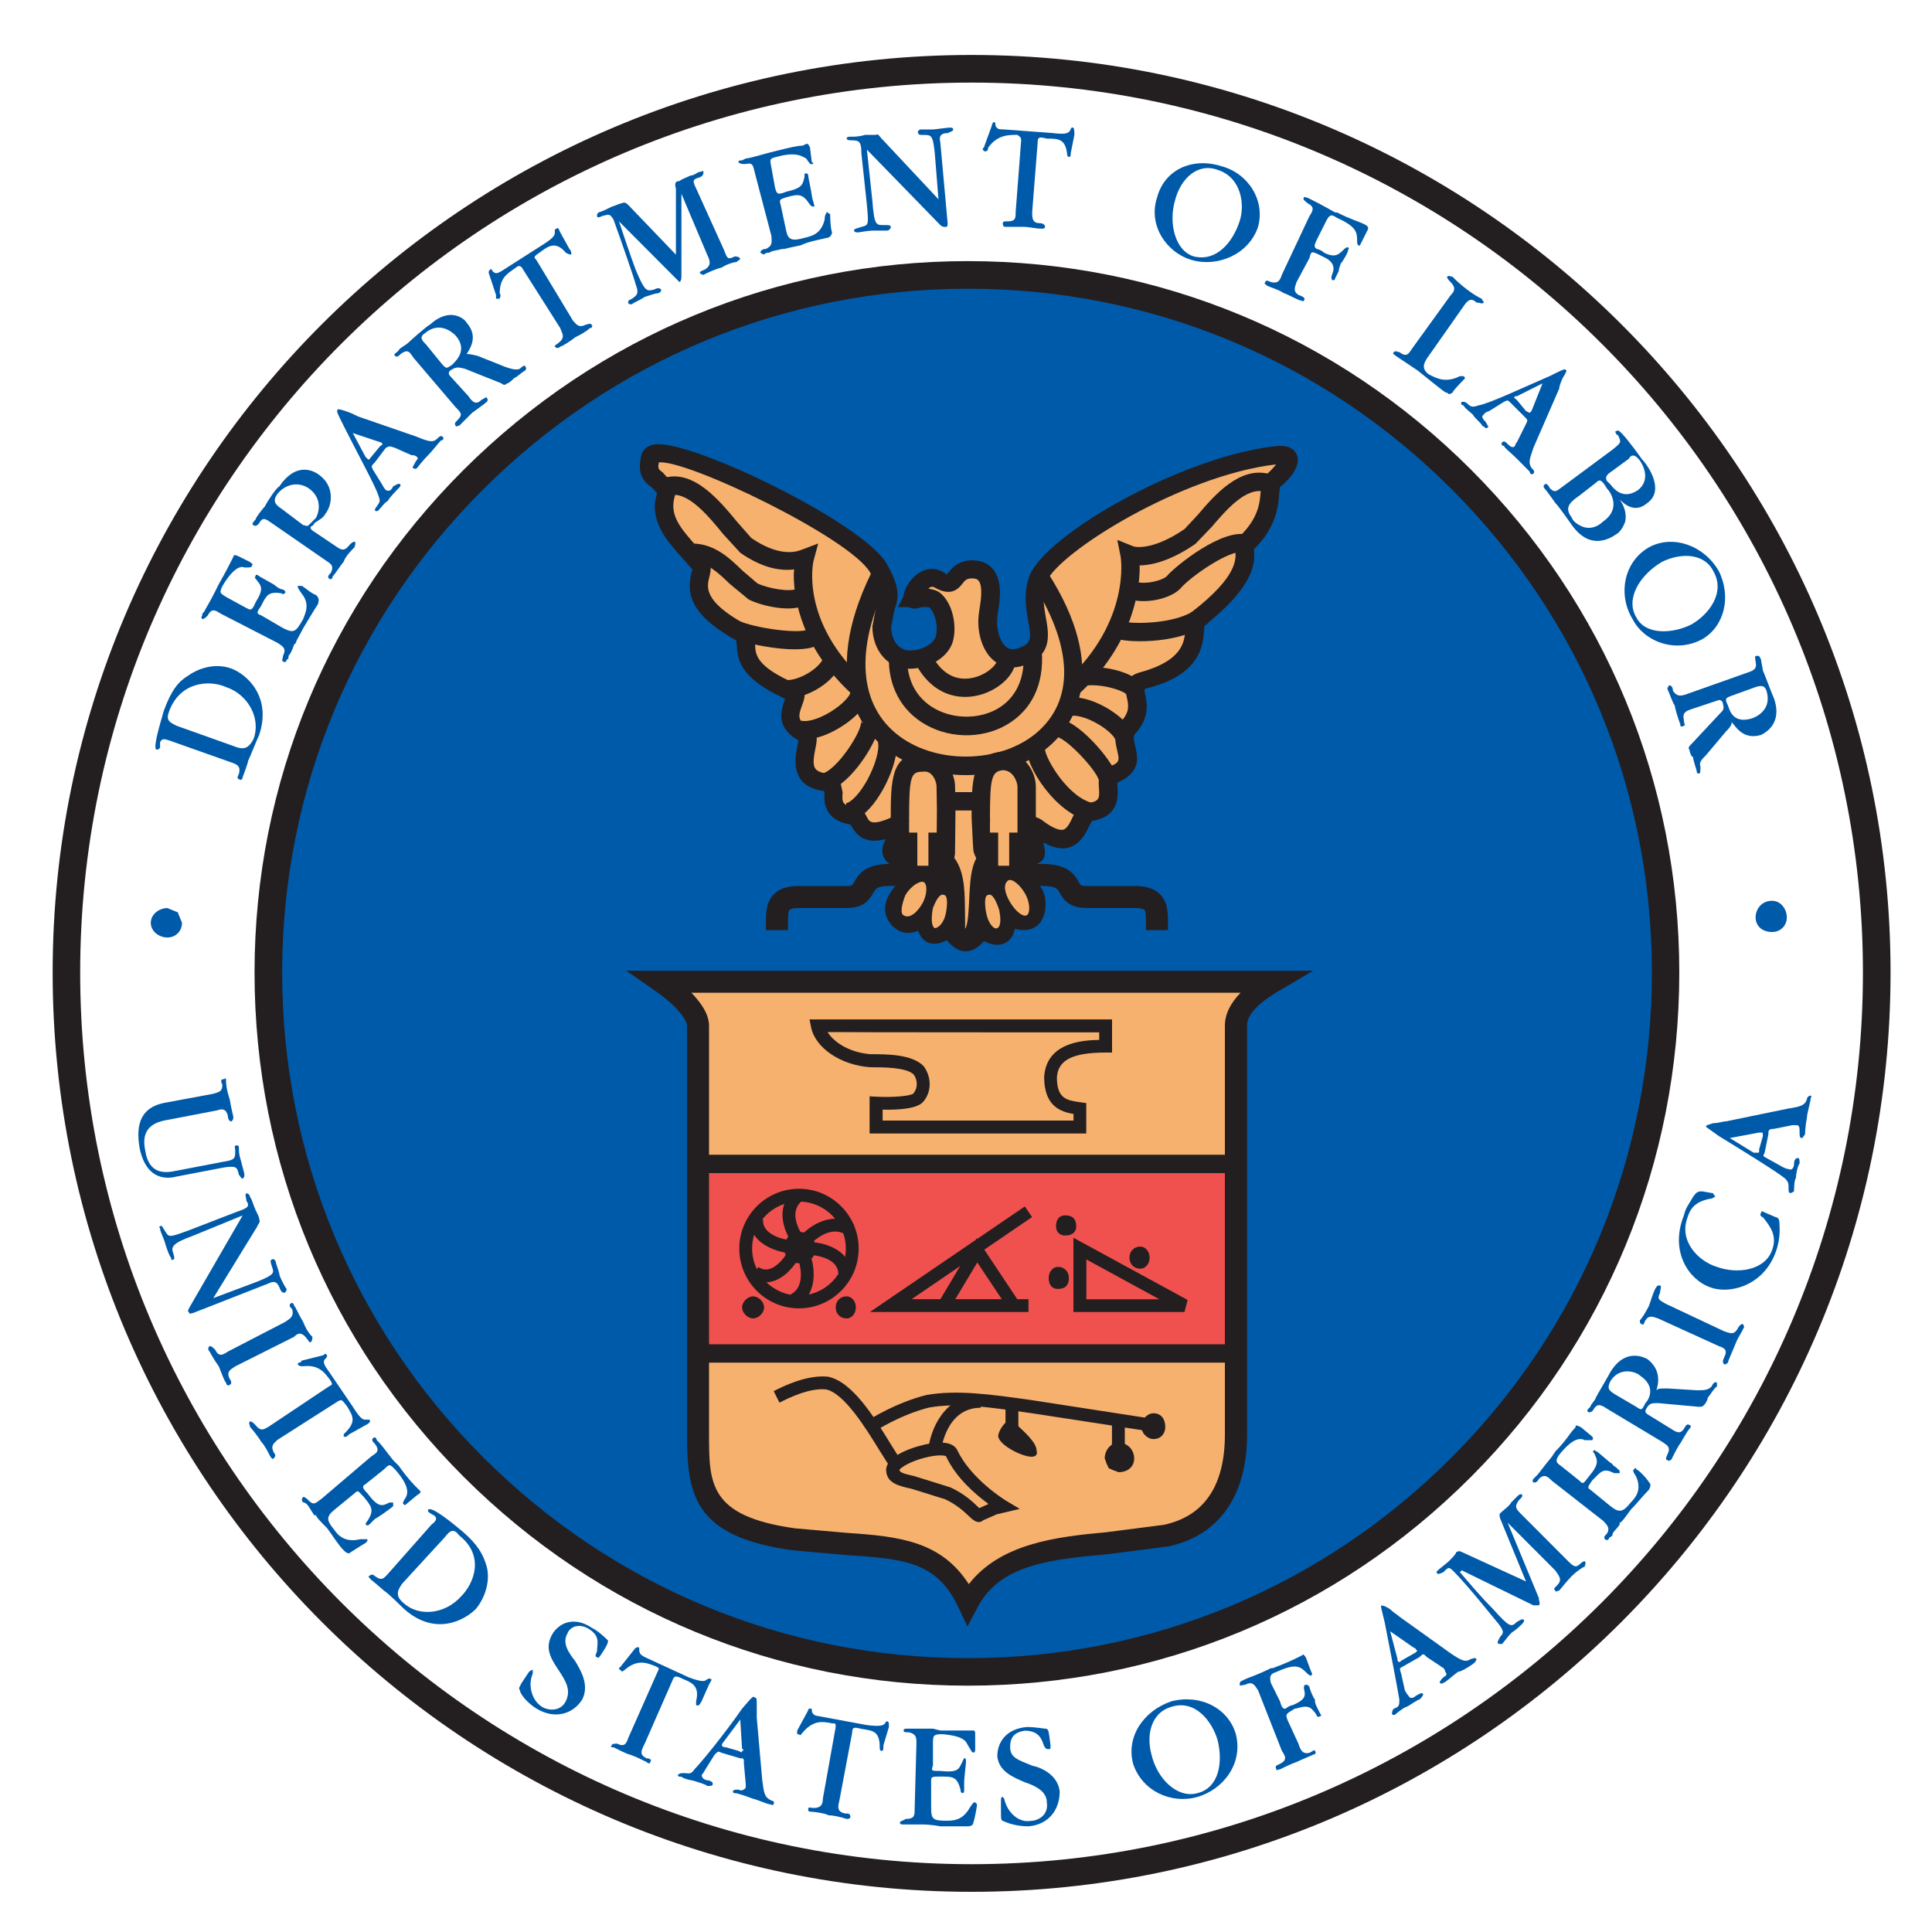 <?xml version="1.0" encoding="utf-8"?>
<!-- Generator: Adobe Illustrator 19.2.1, SVG Export Plug-In . SVG Version: 6.00 Build 0)  -->
<svg version="1.1" id="Layer_1" xmlns="http://www.w3.org/2000/svg" xmlns:xlink="http://www.w3.org/1999/xlink" x="0px" y="0px"
	 viewBox="0 0 200 200" style="enable-background:new 0 0 200 200;" xml:space="preserve">
<style type="text/css">
	.st0{fill:#231F20;}
	.st1{fill:#005AAA;}
	.st2{fill:#F7B16E;}
	.st3{fill:#F0514E;}
	.st4{fill-rule:evenodd;clip-rule:evenodd;fill:#005AAA;}
</style>
<path class="st0" d="M5.45,100.67c0,52.48,42.67,95.17,95.13,95.17c52.46,0,95.13-42.69,95.13-95.17
	c0-52.37-42.68-94.98-95.13-94.98C48.12,5.69,5.45,48.3,5.45,100.67 M8.3,100.67c0-50.8,41.39-92.12,92.27-92.12
	c50.88,0,92.28,41.33,92.28,92.12c0,50.9-41.4,92.31-92.28,92.31C49.69,192.98,8.3,151.57,8.3,100.67z"/>
<path class="st1" d="M27.78,100.66c0-39.82,32.5-72.21,72.42-72.21c39.91,0,72.22,32.39,72.22,72.21c0,40.01-32.31,72.4-72.22,72.4
	C60.28,173.06,27.78,140.67,27.78,100.66"/>
<path class="st0" d="M48.01,48.62c-13.97,13.93-21.66,32.41-21.66,52.05c0,19.72,7.69,38.27,21.66,52.22
	c13.96,13.94,32.49,21.61,52.18,21.61c19.69,0,38.19-7.68,52.09-21.62c13.9-13.94,21.56-32.48,21.56-52.21
	c0-19.65-7.66-38.14-21.56-52.05c-13.91-13.92-32.41-21.59-52.09-21.59C80.51,27.03,61.98,34.7,48.01,48.62 M50.03,150.87
	c-13.43-13.41-20.82-31.24-20.82-50.19c0-18.88,7.39-36.64,20.82-50.03c13.42-13.38,31.24-20.76,50.17-20.76
	c18.91,0,36.7,7.37,50.07,20.75c13.37,13.38,20.73,31.14,20.73,50.03c0,18.97-7.36,36.8-20.73,50.2
	c-13.37,13.4-31.15,20.78-50.07,20.78C81.26,171.65,63.45,164.27,50.03,150.87z"/>
<path class="st2" d="M69.4,101.42c1.71,0,61.77,0,61.77,0l-3.23,4l-0.38,46.11l-3.04,5.91l-14.26,2.85l-6.27,1.53l-3.04,3.24
	l-0.57,0.95l-2.09-3.05l-4.18-1.9l-6.46-1.14L81,158.96l-5.7-2.29l-2.28-3.24l-1.14-7.62l0.38-28.77l-0.19-11.24
	C72.06,105.8,67.69,101.42,69.4,101.42"/>
<path class="st2" d="M69.41,101.25c-0.35,0-0.49,0.16-0.55,0.3c-0.36,0.87,2.26,3.6,3.07,4.41l0.13,11.11l-0.38,28.77l1.15,7.65
	l2.31,3.32l5.79,2.35l6.7,0.96l6.45,1.14l4.14,1.89l2.18,3.23l0.72-1.2l3.01-3.21l6.18-1.47l14.25-2.85l3.18-6.01l0.4-46.19
	l3.44-4.19H69.41 M98.45,162.87l-4.26-1.97l-6.51-1.16l-6.66-0.95l-5.66-2.27l-2.19-3.18l-1.11-7.54l0.38-28.74l-0.19-11.25
	c-1.55-1.62-3.06-3.49-3.06-4.05c0-0.03,0-0.06,0.01-0.08l0.2-0.06c0,0,60.59,0,61.37,0c-0.43,0.53-2.98,3.69-2.98,3.69l-0.42,46.22
	l-3.02,5.82l-14.12,2.76l-6.28,1.52l-3.13,3.3c0,0-0.27,0.45-0.44,0.73C100.09,165.26,98.45,162.87,98.45,162.87z"/>
<rect x="72.25" y="120.48" class="st3" width="55.12" height="19.43"/>
<path class="st3" d="M127.57,120.3h-55.5v19.81h55.5V120.3z M127.19,120.68c0,0.37,0,18.68,0,19.05c-0.38,0-54.36,0-54.74,0
	c0-0.37,0-18.68,0-19.05C72.82,120.68,126.81,120.68,127.19,120.68z"/>
<path class="st0" d="M83.8,105.53l0.16,0.8c0.43,2.15,3.06,3.93,6.12,4.15c1.34,0,3.76,0,4.51,0.76c0.32,0.45,0.53,1.25-0.05,1.97
	c-0.31,0.25-2.09,0.41-3.82,0.32l-0.7-0.04v3.85h22.43v-3.15l-0.65-0.09c-1.33-0.19-2.39-0.34-2.39-2.57
	c0.11-1.79,1.62-2.57,5.04-2.57h0.67v-3.43H83.8 M113.79,106.87c0,0.34,0,0.45,0,0.78c-1.94,0.03-5.48,0.36-5.7,3.84v0
	c0,3.04,1.72,3.6,3.04,3.83c0,0.28,0,0.37,0,0.68c-1.21,0-18.55,0-19.76,0c0-0.44,0-0.68,0-1.13c1.56,0.04,3.64-0.07,4.24-0.86
	c0.45-0.56,0.63-1.18,0.63-1.78c0-0.7-0.25-1.37-0.64-1.88c-1.21-1.22-3.77-1.22-5.47-1.22c-1.97-0.14-3.71-1.09-4.46-2.29
	C87.57,106.87,112.56,106.87,113.79,106.87z"/>
<path class="st0" d="M90.05,135.82h16.42v-1.33c0,0-8.99,0-12.1,0c2.73-1.86,12.47-8.5,12.47-8.5l-0.75-1.1L90.05,135.82"/>
<path class="st0" d="M97.15,134.82l1.14,0.68c0,0,2.11-3.53,2.88-4.81c0.84,1.26,3.22,4.83,3.22,4.83l1.11-0.74l-4.39-6.6
	L97.15,134.82"/>
<rect x="72.82" y="119.54" class="st0" width="55.12" height="1.9"/>
<rect x="73.02" y="139.16" class="st0" width="55.12" height="1.9"/>
<path class="st0" d="M64.81,100.48l3,2.08c2.43,1.69,3.31,3.1,3.31,3.64v42.29c0,6.32,0.76,10.57,10.86,11.99
	c0.02,0,5.63,0.5,5.63,0.5c5.82,0.39,9.33,0.62,11.56,5.33l0.98,2.07l1.07-2.03c2.35-4.46,7.76-4.94,13.48-5.46l6.28-0.81
	c5.24-1.14,8.12-5.26,8.12-11.6V106.2c0-0.42,0-1.68,3.24-3.59l3.6-2.12H64.81 M128.42,102.77c-1.05,1.09-1.62,2.21-1.62,3.43v42.29
	c0,5.3-2.13,8.46-6.32,9.36l-5.99,0.77c-5.23,0.47-10.95,1.19-14.2,5.37c-2.86-4.43-7.14-4.94-12.53-5.3l-5.47-0.48
	c-8.89-1.25-8.89-4.62-8.89-9.73V106.2c0-1.21-0.83-2.4-1.83-3.43C76.89,102.77,122.76,102.77,128.42,102.77z"/>
<path class="st0" d="M81.38,129.24c0-0.95,0.57-1.52,1.33-1.52c0.95,0,1.52,0.57,1.52,1.52c0,0.76-0.57,1.33-1.52,1.33
	C81.95,130.57,81.38,130,81.38,129.24"/>
<path class="st0" d="M81.19,129.25c0,0.87,0.65,1.52,1.52,1.52c1.02,0,1.71-0.61,1.71-1.52c0-1.06-0.65-1.72-1.71-1.72
	C81.8,127.54,81.19,128.23,81.19,129.25 M81.57,129.25c0-0.81,0.45-1.34,1.14-1.34c0.84,0,1.33,0.49,1.33,1.34
	c0,0.69-0.52,1.14-1.33,1.14C82.05,130.39,81.57,129.92,81.57,129.25z"/>
<path class="st0" d="M81.77,128.28l1.12-0.72c-0.06-0.09-1.34-2.16,0.21-3.3l-0.79-1.08C80.26,124.69,81.06,127.17,81.77,128.28"/>
<path class="st0" d="M83.19,127.64l0.94,0.94c0.08-0.08,1.91-1.86,3.51-0.7l0.79-1.08C86.4,125.34,84.12,126.71,83.19,127.64"/>
<path class="st0" d="M84,129.92c0.11,0.01,2.79,0.19,2.79,2h1.33c0-2.46-2.65-3.25-4.05-3.33L84,129.92"/>
<path class="st0" d="M82.65,130.43c0.04,0.11,0.91,2.7-0.81,3.57l0.6,1.19c2.22-1.11,1.93-3.89,1.47-5.2L82.65,130.43"/>
<path class="st0" d="M79.58,131.38c-0.37,0.09-0.72,0.01-1.08-0.22l-0.72,1.12c0.67,0.43,1.38,0.56,2.1,0.39
	c1.56-0.37,2.58-2.06,2.63-2.13l-1.14-0.68C81.16,130.22,80.42,131.19,79.58,131.38"/>
<path class="st0" d="M81.69,129.73l0.14-1.33c-0.03,0-2.97-0.35-2.83-2.14l-1.33-0.1C77.48,128.62,80.22,129.57,81.69,129.73"/>
<path class="st0" d="M76.53,129.25c0,3.42,2.77,6.19,6.18,6.19c3.41,0,6.18-2.78,6.18-6.19c0-3.41-2.77-6.19-6.18-6.19
	C79.3,123.06,76.53,125.84,76.53,129.25 M77.86,129.25c0-2.68,2.17-4.86,4.85-4.86c2.67,0,4.85,2.18,4.85,4.86
	c0,2.68-2.17,4.86-4.85,4.86C80.04,134.11,77.86,131.93,77.86,129.25z"/>
<path class="st0" d="M76.82,135.34c0-0.57,0.57-1.14,1.14-1.14s1.14,0.57,1.14,1.14c0,0.57-0.57,1.14-1.14,1.14
	S76.82,135.91,76.82,135.34"/>
<path class="st0" d="M86.51,135.34c0-0.57,0.38-1.14,1.14-1.14c0.57,0,0.95,0.57,0.95,1.14c0,0.57-0.38,1.14-0.95,1.14
	C86.89,136.48,86.51,135.91,86.51,135.34"/>
<path class="st0" d="M116.92,130.19c0-0.57,0.38-1.14,1.14-1.14c0.57,0,0.95,0.57,0.95,1.14c0,0.57-0.38,1.14-0.95,1.14
	C117.3,131.34,116.92,130.76,116.92,130.19"/>
<path class="st0" d="M109.32,126.95c0-0.76,0.38-1.14,0.95-1.14c0.76,0,1.14,0.38,1.14,1.14c0,0.57-0.38,0.95-1.14,0.95
	C109.7,127.91,109.32,127.52,109.32,126.95"/>
<path class="st0" d="M108.56,132.29c0-0.57,0.38-1.14,0.95-1.14c0.76,0,1.14,0.57,1.14,1.14c0,0.76-0.38,1.14-1.14,1.14
	C108.94,133.43,108.56,133.05,108.56,132.29"/>
<path class="st0" d="M111.12,135.82h11.5l0.32-1.25l-11.82-6.44V135.82 M112.46,130.38c1.25,0.68,5.03,2.74,7.56,4.12
	c-2.77,0-6.69,0-7.56,0C112.46,133.67,112.46,131.64,112.46,130.38z"/>
<rect x="115.11" y="147.35" class="st0" width="1.33" height="2.28"/>
<rect x="104.09" y="145.83" class="st0" width="1.33" height="2.29"/>
<path class="st0" d="M80.09,144.01l0.6,1.19c0.83-0.42,3.03-1.54,4.81-1.37c1.91,0.39,4.18,4.1,5.54,6.31l1.01,1.6l1.09-0.76
	l-0.96-1.53c-1.66-2.71-3.93-6.43-6.48-6.94C83.46,142.3,81.01,143.54,80.09,144.01"/>
<path class="st0" d="M95.9,144.41c-3.16,0.79-5.84,2.5-5.95,2.57l0.72,1.12c0.03-0.02,2.61-1.67,5.5-2.39
	c2.93-0.52,6.21-0.04,10.01,0.5l0.57,0.08c-0.03-0.01,12.36,1.9,12.36,1.9l0.18-1.32l-12.31-1.9c-0.03-0.01-0.6-0.09-0.6-0.09
	C102.62,144.36,99.08,143.85,95.9,144.41"/>
<path class="st0" d="M96.11,149.95l1.32,0.15c0.02-0.18,0.56-4.37,4.09-4.37v-1.33C97.74,144.4,96.33,148.03,96.11,149.95"/>
<path class="st0" d="M96.28,149.43c-1.11,0.18-4.32,1.04-4.54,2.59l-0.01,0.09c0,1.42,1.28,1.71,2.64,2.01l3.46,1.08
	c1.2,0.55,2.01,1.31,2.49,1.77c0.38,0.36,0.95,0.9,1.49,0.38c-0.1,0.08,1.34-0.58,1.34-0.58l2.42-0.57l-1.41-0.84
	c-0.04-0.02-3.65-2.23-5.06-5.24C98.73,149.41,97.79,149.18,96.28,149.43 M95.18,151.06c1.53-0.49,2.56-0.44,2.75-0.31
	c1.05,2.26,3.11,4,4.4,4.94c-0.38,0.18-0.63,0.29-0.95,0.43c-0.07-0.06-0.14-0.13-0.14-0.13c-0.54-0.52-1.45-1.38-2.86-2.02
	c-0.01,0-3.72-1.16-3.72-1.16c-1.31-0.29-1.51-0.42-1.55-0.65C93.23,151.97,93.88,151.48,95.18,151.06z"/>
<path class="st0" d="M118.25,147.72c0-0.76,0.57-1.33,1.14-1.33c0.76,0,1.14,0.57,1.14,1.33c0,0.57-0.38,1.14-1.14,1.14
	C118.82,148.86,118.25,148.29,118.25,147.72"/>
<path class="st0" d="M118.16,147.73c0,0.62,0.61,1.24,1.24,1.24c0.85,0,1.23-0.64,1.23-1.24c0-0.88-0.47-1.43-1.23-1.43
	C118.79,146.31,118.16,146.88,118.16,147.73 M118.35,147.73c0-0.73,0.55-1.24,1.05-1.24c0.65,0,1.04,0.46,1.04,1.24
	c0,0.5-0.33,1.05-1.04,1.05C118.87,148.78,118.35,148.25,118.35,147.73z"/>
<path class="st0" d="M104.76,147.15c1.52,1.33,2.47,2.29,2.47,3.05c0.38,1.33-3.61-0.38-3.8-1.53
	C103.42,148.1,104.38,146.77,104.76,147.15"/>
<path class="st0" d="M104.42,147.04c-0.46,0.19-1.09,1.14-1.09,1.65c0.12,0.75,1.57,1.6,2.57,1.93c0.47,0.16,1.08,0.29,1.33,0.04
	c0.06-0.05,0.11-0.14,0.11-0.28c0-0.05-0.01-0.11-0.03-0.18c0,0,0-0.01,0-0.01c0-0.75-0.88-1.67-2.49-3.08
	C104.72,146.99,104.58,146.97,104.42,147.04 M105.96,150.43c-1.08-0.36-2.34-1.17-2.44-1.77c0-0.41,0.59-1.29,0.97-1.46l0.2,0.02
	c1.54,1.36,2.44,2.27,2.44,2.98c0.04,0.16,0.03,0.25-0.03,0.31C106.96,150.65,106.52,150.62,105.96,150.43z M104.82,147.1
	L104.82,147.1C104.82,147.09,104.82,147.1,104.82,147.1z"/>
<path class="st0" d="M114.45,150.96c0-0.76,0.57-1.53,1.33-1.53c0.95,0,1.52,0.76,1.52,1.53c0,0.76-0.57,1.33-1.52,1.33
	C115.02,152.29,114.45,151.72,114.45,150.96"/>
<path class="st0" d="M114.36,150.97l0.41,1.02l1.02,0.41c0.97,0,1.62-0.57,1.62-1.43c0-0.8-0.6-1.62-1.62-1.62
	C114.93,149.35,114.36,150.19,114.36,150.97 M114.9,151.86l-0.35-0.88c0-0.68,0.51-1.43,1.23-1.43c0.89,0,1.43,0.73,1.43,1.43
	c0,0.74-0.58,1.24-1.43,1.24L114.9,151.86z"/>
<path class="st2" d="M67.31,47.31c0.76-2.48,21.1,7.24,23.57,11.43c2.09,3.62,0.38,3.43,0.38,6.1c0,2.1,1.33,3.43,2.85,3.43
	c1.71,0,3.23-0.95,3.61-2.1c0.57-1.9-0.57-5.34-2.85-4.19c-1.33,0.57,0.57-3.24,2.47-1.9c1.71,0.95,1.14-0.95,3.04-1.14
	c2.85-0.19,2.09,3.24,1.9,4.57c-0.38,2.48,0.95,5.53,3.61,4.39c3.42-1.34,0.19-4.39,1.52-8.01c1.52-3.62,14.83-11.62,24.52-12.77
	c2.66-0.38,0.95,1.72-0.19,2.67c-0.76,0.57,0.57,3.24-2.85,6.48c-0.57,0.57,1.71,2.67-4.94,7.81c-0.95,0.57,1.33,4.57-5.89,6.48
	c-1.71,0.57,0.95,2.29-1.33,4.76c-1.33,1.52,1.71,3.81-1.71,4.95c-1.14,0.38,1.14,3.43-2.47,3.81c-0.95,0.19-0.95,4.96-5.32,1.53
	c-1.52-0.95,0.76,3.24-0.38,2.86c-1.14-0.19-1.52-0.76-1.52-0.76s-0.38,2.86,1.33,4.38c1.14,0.76,0.76,4.76-2.28,2.86
	c-0.38-0.38,0.38,3.24-2.66,1.33c-0.38-0.19-1.52,2.86-3.42,0c-0.19-0.38-2.28,1.91-2.66-1.14c-0.19-0.38-1.14,1.53-2.66,0
	c-1.33-1.52,0.76-3.24,1.14-3.62c0.95-1.33-0.38-2.48,0-3.43c1.14-2.48-0.76,1.52-1.71,0.38c-0.76-0.95,1.52-3.62,0.38-3.05
	c-4.18,1.91-3.61-0.95-4.37-0.95c-3.61-0.38-1.33-3.43-2.47-3.43c-4.56-0.19-1.71-4.57-2.47-4.95c-3.42-1.33-0.38-4.19-1.33-4.38
	c-7.22-3.05-3.8-5.34-5.51-6.29c-6.84-3.81-3.23-6.1-4.18-7.05c-2.09-2.48-4.56-4.38-3.42-7.62C68.26,49.22,66.74,49.79,67.31,47.31
	"/>
<path class="st0" d="M67.84,46c-1,0.12-1.33,0.71-1.43,1.05l-0.02,0.07c-0.1,0.44-0.15,0.82-0.15,1.15c0,1.17,0.57,1.71,1.22,2.18
	c0,0,0.37,0.39,0.56,0.58c-0.11,0.46-0.24,0.92-0.24,1.34c0,2.24,1.5,3.9,2.97,5.53c0,0,0.89,1.01,0.95,1.07
	c-0.05,0.01-0.11,0.31-0.11,0.31c-0.11,0.45-0.19,0.9-0.19,1.37c0,1.67,0.96,3.5,4.78,5.62c0.05,0.03,0.1,0.53,0.1,0.53
	c0.04,1.7,0.57,3.52,4.99,5.53c0,0,0,0.02,0,0.02c-0.14,0.4-0.39,1.07-0.39,1.81c0,0.87,0.52,1.78,1.77,2.48
	c-0.03,0.2-0.08,0.48-0.08,0.48c-0.1,0.48-0.22,1.08-0.22,1.7c0,0.67,0.14,1.36,0.61,1.96c0.5,0.64,1.35,0.97,2.4,1.12v0
	c-0.01,0.15-0.03,0.36-0.03,0.58c0,1.01,0.38,2.5,2.72,2.88c0.59,1.12,1.47,2.06,3.62,1.51c-0.14,0.38-0.34,0.72-0.34,1.11
	c0,0.39,0.1,0.77,0.37,1.1c0.31,0.38,0.73,0.58,1.18,0.57c0.18,0,0.31-0.15,0.48-0.22c0.01,0.14,0.01,0.24,0.01,0.24
	c0.11,0.36,0.18,0.6,0.18,0.81c0,0.18-0.05,0.33-0.17,0.5c-1.31,1.23-1.76,2.27-1.76,3.11c0,0.69,0.31,1.26,0.68,1.69
	c0.88,0.88,1.79,0.96,2.74,0.58c0.21,0.51,0.48,0.93,0.88,1.14c0.8,0.43,1.57,0.09,2.09-0.16c0.56,0.65,1.15,1.08,1.79,1.13
	c0.99,0.07,1.64-0.58,2.06-1.04c0.58,0.29,1.4,0.57,2.17,0.2c0.67-0.32,0.9-0.92,1.03-1.48c1.25,0.34,2.23-0.02,2.7-0.76
	c0.32-0.49,0.48-1.14,0.48-1.8c0-0.91-0.32-1.81-1.01-2.27c-0.59-0.53-0.77-1.31-0.85-2.03c0.14,0.04,0.19,0.11,0.36,0.14l0.46,0.08
	l0.6-0.34c0.28-0.26,0.38-0.59,0.38-0.96c0-0.3-0.11-0.65-0.19-1c0.93,0.5,1.78,0.73,2.53,0.56c1.31-0.31,1.88-1.51,2.26-2.31
	c0,0,0.19-0.36,0.25-0.47c2.32-0.36,2.68-1.86,2.68-2.92c0-0.23-0.01-0.45-0.03-0.62c0,0-0.01-0.29-0.01-0.43
	c1.55-0.65,2.04-1.61,2.04-2.5c0-0.48-0.11-0.94-0.19-1.29c-0.09-0.38-0.15-0.65-0.15-0.86c0-0.17,0.04-0.29,0.13-0.39
	c0.97-1.05,1.21-2.03,1.21-2.85c0-0.52-0.1-0.97-0.18-1.33l-0.08-0.48c5.88-1.38,6.09-4.55,6.19-6.07c0,0,0.04-0.41,0.05-0.49
	c4.55-3.58,5.15-5.9,5.15-7.24c0-0.25-0.02-0.46-0.04-0.65c2.38-2.33,2.54-4.6,2.63-5.83l0.07-0.62c0.42-0.3,1.85-1.59,1.85-2.81
	c0-0.19-0.04-0.38-0.12-0.57c-0.33-0.73-1.13-1.01-2.38-0.83c-9.57,1.13-23.45,9.03-25.26,13.34c-0.67,1.82-0.38,3.44-0.15,4.74
	c0.32,1.79,0.35,2.28-0.84,2.74c-0.79,0.34-1.19,0.13-1.43-0.05c-0.7-0.55-1.1-2-0.9-3.3c0-0.01,0.05-0.34,0.05-0.34
	c0.19-1.23,0.51-3.3-0.6-4.51c-0.38-0.42-1.1-0.9-2.35-0.82c-1.3,0.13-1.86,0.84-2.19,1.26l-0.17,0.2c-1.11-0.89-2.4-0.72-3.43,0.28
	c-0.65,0.64-1.42,1.9-0.85,2.76c0.25,0.37,0.81,0.69,1.57,0.36c0.49-0.24,0.71-0.14,0.89,0.01c0.63,0.53,0.97,2.06,0.67,3.04
	c-0.22,0.67-1.32,1.42-2.7,1.42c-0.94,0-1.9-0.85-1.9-2.48l0.33-1.7c0.45-1.28,0.64-2.32-0.84-4.87
	C89.24,54.09,71.64,45.55,67.84,46 M85.9,82C85.9,82,85.9,82,85.9,82C85.9,82,85.9,82,85.9,82z M90.06,59.24
	c1.15,1.98,0.99,2.44,0.69,3.28l-0.44,2.33c0,2.5,1.63,4.38,3.8,4.38c2.09,0,3.99-1.16,4.51-2.75c0.12-0.42,0.19-0.89,0.19-1.38
	c0-1.36-0.48-2.87-1.45-3.69c-0.37-0.31-0.81-0.4-1.25-0.47c0.06-0.04,0.11-0.12,0.18-0.15c0.19-0.08,0.34-0.06,0.52,0.06
	c1.72,0.97,2.46,0.02,2.82-0.43c0.25-0.32,0.39-0.5,0.86-0.54c0.57-0.04,0.74,0.15,0.79,0.21c0.5,0.54,0.25,2.16,0.12,2.94
	l-0.05,0.35c-0.31,2.01,0.35,4.11,1.62,5.08c0.93,0.72,2.1,0.83,3.31,0.31c1.78-0.69,2.2-1.85,2.2-3.05c0-0.6-0.11-1.22-0.21-1.78
	c-0.12-0.67-0.24-1.35-0.24-2.04c0-0.55,0.07-1.1,0.29-1.67c1.29-3.07,13.97-11,23.74-12.15c0,0,0.03,0,0.03,0
	c-0.22,0.3-0.53,0.64-0.94,0.99c0.04-0.03-0.65,1.82-0.65,1.82c-0.08,1.1-0.19,2.76-2.24,4.7c-0.46,0.46-0.41,1.02-0.38,1.42
	c0.08,0.87,0.23,2.68-4.49,6.33c-0.59,0.35-0.64,1.1-0.68,1.76c-0.09,1.32-0.22,3.32-4.87,4.55c-1.63,0.54-1.34,1.89-1.19,2.54
	c0.17,0.77,0.33,1.49-0.59,2.49c-0.88,1-0.61,2.14-0.42,2.96c0.25,1.08,0.32,1.33-0.9,1.74c-1.11,0.37-1.03,1.55-0.98,2.18
	c0.07,1.05,0.1,1.44-1.29,1.59c-0.82,0.16-1.13,0.82-1.44,1.46c-0.26,0.55-0.56,1.18-0.98,1.28c-0.21,0.05-0.85,0.05-2.22-1.02
	c-0.85-0.54-1.37-0.31-1.61-0.13c-0.35,0.26-0.46,0.61-0.46,1.02c0,0.37,0.12,0.81,0.23,1.24c-0.2-0.24-1.26-1.51-1.26-1.51
	l-0.32,2.09c-0.02,0.14-0.42,3.38,1.64,5.22c0.29,0.26,0.39,1.16,0.07,1.58c-0.25,0.31-0.93-0.06-1.21-0.24l-0.39-0.24l-0.49,0.12
	c-0.62,0.21-0.69,0.82-0.73,1.18c0,0-0.15,0.68-0.16,0.71c-0.01-0.03-0.28-0.05-0.9-0.44c-0.83-0.42-1.39,0.22-1.67,0.52
	c-0.14,0.16-0.51,0.57-0.66,0.56c0,0-0.29-0.03-0.81-0.8l-0.35-0.52l-0.19,0.11l-1.2,0.22c0,0-0.6,0.23-0.62,0.24
	c0.01,0,0.01-0.01,0.01-0.03c0-0.15-0.17-0.74-0.17-0.74l-0.15-0.54l-0.63-0.32c-0.51-0.12-0.88,0.16-1.12,0.35
	c-0.43,0.33-0.56,0.43-1.03-0.04c-0.26-0.3-0.39-0.83,0.98-2.13l0.07-0.06l0.19-0.21c0.84-1.17,0.49-2.27,0.26-2.99L95,88.45
	c0.42-0.91,0.71-1.54-0.04-1.99c-0.49-0.29-0.96-0.15-1.41,0.42c0.04-0.09,0.09-0.2,0.12-0.27c0.19-0.4,0.39-0.82,0.39-1.2
	c0-0.26-0.08-0.5-0.31-0.72c-0.21-0.2-0.66-0.48-1.39-0.11c-2.14,0.97-2.39,0.47-2.63-0.02c-0.18-0.36-0.51-1.03-1.31-1.03
	c-1.29-0.14-1.26-0.57-1.19-1.49l-0.33-1.54l-0.96-0.4c-0.5-0.02-1.22-0.13-1.51-0.5c-0.36-0.45-0.16-1.41-0.02-2.11
	c0.16-0.8,0.36-1.79-0.51-2.24c-1.42-0.56-1.28-1.13-0.86-2.26c0.2-0.54,0.4-1.1,0.1-1.63l-0.16-0.29l-0.46-0.23
	c-4.29-1.81-4.32-3.13-4.35-4.09c-0.01-0.63-0.04-1.58-1.07-2.15c-4.29-2.39-3.93-3.82-3.67-4.87c0.14-0.55,0.34-1.37-0.3-2.02
	c0.05,0.05-0.96-1.09-0.96-1.09c-1.5-1.67-2.47-2.83-2.47-4.26c0-0.4,0.08-0.82,0.24-1.28l0.19-0.54l-0.23-0.21l-1.3-1.43
	c-0.31-0.22-0.45-0.33-0.45-0.65c0-0.09,0.04-0.25,0.06-0.38C71.09,47.54,87.95,55.65,90.06,59.24z M88.29,85.42
	c0.01,0,0.01,0,0.02,0.01C88.3,85.43,88.3,85.42,88.29,85.42z"/>
<path class="st0" d="M105.9,67.06c0.33,2.71-0.49,4.88-2.32,6.11c-1.91,1.28-4.7,1.36-6.79,0.2c-1.94-1.08-2.96-3.01-2.87-5.42
	l-1.9-0.07c-0.12,3.12,1.28,5.73,3.84,7.16c2.74,1.53,6.26,1.42,8.78-0.28c2.46-1.65,3.57-4.46,3.15-7.92L105.9,67.06"/>
<path class="st0" d="M94.58,68.3c1.75,3.74,4.81,4.3,7.09,3.57c2.17-0.69,3.72-2.46,3.45-3.95l-1.87,0.34
	c0.06,0.31-0.72,1.34-2.15,1.8c-1.17,0.37-3.35,0.53-4.79-2.56L94.58,68.3"/>
<path class="st0" d="M106.81,60.22c4.17,6.5,4.46,11.95,0.81,15.36c-3.62,3.38-10.39,3.68-14.5,0.64c-4.24-3.15-4.68-9.01-1.2-16.1
	l-1.71-0.84C84.64,70.63,89.6,75.98,92,77.75c4.87,3.61,12.62,3.25,16.93-0.78c2.05-1.92,6.1-7.49-0.52-17.78L106.81,60.22"/>
<rect x="98.49" y="82" class="st0" width="2.85" height="1.9"/>
<path class="st0" d="M100.33,93.12c-0.05,1.02-0.12,2.71-0.43,3.02c0.02-0.24,0-1.43-0.01-2.22c-0.03-1.88-0.06-4.23-1.52-5.57
	l-1.29,1.4c0.86,0.79,0.89,2.68,0.9,4.19c0.02,1.81,0.06,4.06,2.02,4.06c2.01,0,2.12-2.55,2.22-4.79c0.05-1.06,0.16-3.56,0.7-3.59
	l-0.14-1.9C100.57,87.88,100.44,90.67,100.33,93.12"/>
<path class="st0" d="M96.02,90.76c0,1.93-0.5,3.29-1.38,3.72l0.85,1.7c1.56-0.78,2.43-2.71,2.43-5.42H96.02"/>
<path class="st0" d="M102.14,91.05l0.07,0.44c0.17,1.2,0.53,3.7,2.5,4.69l0.85-1.7c-1.08-0.54-1.33-2.31-1.47-3.26l-0.15-0.76
	L102.14,91.05"/>
<path class="st0" d="M90.89,76.85l-0.03-0.03c0.18,0.28,0.04,1.69-0.86,3.5c-0.94,1.89-1.98,2.79-2.41,2.82l0.16,1.9
	c2.14-0.18,4.12-3.67,4.78-5.97c0.66-2.29,0.1-3.3-0.49-3.74L90.89,76.85"/>
<path class="st0" d="M89.26,74.86l-0.12-0.2c0.15,1.01-2.57,5.19-4.12,5.44l0.31,1.88c2.31-0.39,4.88-4.21,5.51-6.17
	c0.33-1.04,0.25-1.81-0.24-2.3L89.26,74.86"/>
<path class="st0" d="M86.39,73.42c-1.27,0.88-2.72,1.38-3.43,1.18l-0.5,1.83c1.7,0.46,3.98-0.65,5.42-1.75
	c0.77-0.59,2.06-1.76,2.06-2.98l-1.9-0.01C88.01,71.92,87.51,72.65,86.39,73.42"/>
<path class="st0" d="M68.78,49.46l0.51,1.83c1.89-0.52,4.11,2.21,5.59,4.02l1.76,1.92c2.42,1.67,4.24,1.87,5.57,1.72
	c-0.01,0.19-0.04,0.33-0.04,0.56c0,2.77,0.98,7.7,6,12.33l1.29-1.4c-6.67-6.15-5.27-12.29-5.25-12.35l0.49-1.83l-1.74,0.66
	c-0.8,0.32-2.55,0.59-5.19-1.23c0.03,0.02-1.39-1.58-1.39-1.58C74.56,51.91,71.87,48.59,68.78,49.46"/>
<path class="st0" d="M123.98,53.31l-1.35,1.45c-2.95,2.03-4.86,1.97-5.35,1.78l-1.62-0.65l0.35,1.75c0.01,0.07,1.08,6.62-5.61,12.8
	l1.29,1.4c5.34-4.93,6.29-10.34,6.29-13.09c0-0.09-0.01-0.14-0.01-0.22c1.42-0.01,3.41-0.59,5.78-2.23
	c0.03-0.02,1.68-1.75,1.68-1.75c1.51-1.76,3.57-4.18,5.51-3.64l0.51-1.83C128.34,48.21,125.71,51.28,123.98,53.31"/>
<path class="st0" d="M71.69,58.18c1.51,0,2.7,1.15,3.85,2.26l1.96,1.62c1.28,0.64,4.28,1.37,5.83,0.59l-0.85-1.7
	c-0.71,0.36-3.01-0.03-4.09-0.57c0-0.01-1.53-1.31-1.53-1.31c-1.29-1.25-2.89-2.8-5.17-2.8V58.18"/>
<path class="st0" d="M75.48,65.91c1.88,0.86,7.09,1.83,8.93,0.98c0.61-0.28,0.84-0.71,0.93-1.01l-1.83-0.52l0.13-0.21
	c-0.72,0.48-5.32-0.03-7.38-0.97L75.48,65.91"/>
<path class="st0" d="M81.31,70.39l-0.24,1.89c1.88,0.24,4.99-1.3,5.93-3.42l-1.74-0.77C84.7,69.37,82.46,70.53,81.31,70.39"/>
<path class="st0" d="M112.96,85.04l0.33-1.87c-2.7-0.48-5.11-4.74-5.11-5.61l-1.88-0.28C105.99,79.13,109.35,84.4,112.96,85.04"/>
<path class="st0" d="M109.33,76.28c0.96,0.02,4.09,3.34,4.41,4.45l1.83-0.52c-0.42-1.46-4.04-5.84-6.24-5.84V76.28"/>
<path class="st0" d="M110.19,72.32l0.55,1.82c0.57-0.17,1.62,0.1,2.69,0.68c1.27,0.69,1.94,1.46,2.01,1.72l1.83-0.52
	c-0.31-1.11-1.72-2.2-2.92-2.86C113.43,72.66,111.67,71.88,110.19,72.32"/>
<path class="st0" d="M111.31,69.29l0.6,1.8c1.51-0.51,4.63,0.35,4.9,1l1.75-0.75C117.74,69.39,113.31,68.62,111.31,69.29"/>
<path class="st0" d="M116.28,64.33l-0.6,1.81c1.28,0.43,6.83,0.51,9.46-1.7l-1.22-1.46C121.92,64.66,117.11,64.61,116.28,64.33"/>
<path class="st0" d="M120.76,59.67c-0.4,0.39-2.25,0.95-3.49,0.48l-0.67,1.78c1.88,0.71,4.54,0.06,5.57-0.98
	c1.12-1.33,5.25-4.12,6.47-3.76l0.55-1.82C126.6,54.6,121.63,58.63,120.76,59.67"/>
<path class="st2" d="M103.81,78.75c-2.28,0.19-2.28,2.09-2.28,5.91c0,2.29,0.19,2.48,0.19,3.43c0.19,0.76,1.71,2.29,2.85,2.1
	c0.95-0.19,1.71-1.15,1.71-2.48c0-2.28,0-4.19,0-6.28C106.28,80.46,105.52,78.75,103.81,78.75"/>
<path class="st0" d="M103.73,77.81c-3.15,0.26-3.15,3.03-3.15,6.86l0.13,2.6l0.06,0.83c0.3,1.34,2.19,3.33,3.96,3.03
	c1.49-0.3,2.5-1.7,2.5-3.42v-6.28c0-1.52-1.19-3.62-3.42-3.62L103.73,77.81 M102.6,87.05l-0.12-2.38c0-4.17,0.18-4.82,1.35-4.94
	c1.13,0.03,1.5,1.33,1.5,1.71v6.28c0,0.8-0.39,1.44-0.95,1.55c-0.47,0.08-1.6-0.93-1.73-1.39C102.65,87.75,102.6,87.05,102.6,87.05z
	"/>
<path class="st2" d="M95.44,78.94c-2.28,0-2.28,1.9-2.28,5.91c0,2.29,0.38,2.29,0.38,3.05c0.19,1.14,0.57,3.24,2.47,2.48
	c0.95-0.38,1.71-0.76,1.9-2.1c0.19-2.09,0-4.57,0-6.86C97.91,80.46,97.15,78.75,95.44,78.94"/>
<path class="st0" d="M95.34,78.01L95.44,78c-3.23,0-3.23,2.88-3.23,6.86l0.3,2.63l0.08,0.42c0.16,1.03,0.43,2.65,1.61,3.32
	c0.43,0.24,1.16,0.45,2.17,0.04c0.88-0.35,2.21-0.88,2.49-2.84c0.01-0.05,0.05-4.69,0.05-4.69l-0.04-2.3c0-0.81-0.37-1.95-1.21-2.7
	C97.02,78.16,96.22,77.91,95.34,78.01 M94.34,86.96l-0.23-2.11c0-4.35,0.16-4.96,1.33-4.96l0.1-0.01c0.34-0.04,0.61,0.04,0.84,0.25
	c0.39,0.35,0.57,0.96,0.57,1.28l0.04,2.35l-0.04,4.42c-0.11,0.75-0.43,0.95-1.31,1.3c-0.14,0.06-0.4,0.14-0.53,0.07
	c-0.39-0.22-0.58-1.42-0.65-1.81C94.49,87.91,94.34,86.96,94.34,86.96z"/>
<path class="st0" d="M92.96,62.85h3.43V61.9c0,0-1.11,0-1.89,0c0.28-0.56,0.61-1.22,0.61-1.22l-0.85-0.42L92.96,62.85"/>
<path class="st4" d="M18.28,75.13c-0.76-0.38-1.14-0.57-0.76-1.53c1.14-3.05,4.18-3.24,5.89-2.47c2.28,0.76,3.61,3.24,2.85,5.34
	c-0.57,1.14-1.14,1.14-2.09,0.76L18.28,75.13 M23.98,78.94c0.57,0.19,0.95,0.38,0.76,1.14c-0.19,0.38-0.19,0.57,0,0.57
	c0.19,0.19,0.38,0,0.38-0.19c0,0,0.57-1.52,0.57-1.71c0.19-0.38,0.95-2.29,1.14-2.67c1.33-4-1.33-6.29-2.85-6.86
	c-1.52-0.57-3.23-0.19-4.56,0.76c-0.95,0.57-1.71,1.52-2.47,3.62c-0.38,1.34-1.14,3.81-0.76,4c0.19,0,0.19,0,0.38-0.19v-0.57
	c0.19-0.38,0.38-0.38,0.95-0.19L23.98,78.94z"/>
<path class="st1" d="M28.73,66.55c0.57,0.38,0.95,0.57,0.57,1.34c0,0.19-0.19,0.57,0,0.57c0.19,0.19,0.38,0,0.38-0.19
	c0.19,0,0.19-0.19,0.19-0.38c0.19-0.19,0.38-0.57,0.57-1.15l0.19-0.19c0-0.19,0.38-0.76,0.76-1.52c0.57-0.95,1.14-1.91,1.52-2.48
	c0.19-0.57,0-0.76-0.19-0.95c-0.57-0.19-1.33-0.95-1.52-0.95c0,0-0.19,0-0.38,0c0,0.19,0,0.19,0.38,0.76
	c0.95,1.14,0.38,2.09,0.19,2.66c-0.76,1.34-0.95,1.53-2.09,0.95l-2.28-1.33c-0.57-0.19-0.38-0.38,0-0.95
	c0.57-1.14,0.76-1.52,2.09-1.33c0.19,0.19,0.38,0,0.38,0c0.19-0.19-0.19-0.38-0.19-0.38c-0.19,0-0.57-0.19-0.76-0.38
	c-0.19-0.19-1.71-0.95-1.9-1.14c-0.19,0-0.19,0-0.19,0.19c0,0-0.19,0,0,0.19c0.57,0.76,0.95,0.95,0,2.48
	c-0.38,0.95-0.57,0.76-0.95,0.57l-2.09-1.14c-0.57-0.38-0.76-0.38-0.38-1.14c1.14-1.91,1.9-2.1,2.28-1.91c0.57,0,0.76,0,0.76-0.19
	c0.19-0.19,0-0.19-0.19-0.38l-1.14-0.57c-0.38-0.19-0.57-0.19-0.57,0c0,0,0,0-0.19,0.38c-0.19,0.38-0.57,1.14-1.33,2.48l-0.38,0.76
	c-0.57,1.14-0.95,1.71-1.14,2.1c-0.19,0.19-0.19,0.19-0.19,0.38c0,0-0.19,0.19,0,0.38c0.19,0,0.38-0.19,0.57-0.38
	c0.38-0.76,0.76-0.57,1.33-0.19L28.73,66.55"/>
<path class="st4" d="M29.11,52.64c-0.57-0.38-0.95-0.76-0.38-1.52c0.76-0.95,2.09-1.33,3.23-0.57c1.33,0.95,1.14,2.29,0.76,3.05
	c-0.19,0.19-0.57,0.57-0.76,0.76c-0.19,0.19-0.38,0-0.57,0L29.11,52.64 M33.67,57.98c0.57,0.38,0.95,0.57,0.57,1.33
	c-0.19,0.19-0.38,0.38-0.19,0.57c0.19,0.19,0.38,0,0.38-0.19c0.19-0.19,0.95-1.33,1.14-1.53c0.19-0.57,0.76-1.14,1.14-1.52
	c0-0.19,0.19-0.38,0-0.57c-0.19,0-0.38,0.19-0.57,0.38c-0.57,0.76-0.95,0.38-1.52,0l-2.28-1.53c-0.19-0.19-0.19-0.19-0.19-0.38
	c0,0,0.38-0.19,0.38-0.38c0.57-0.38,0.95-0.57,1.14-0.95c0.76-0.95,0.95-2.86-0.57-4c-0.95-0.76-2.66-1.14-4.18,1.14
	c-0.38,0.19-1.33,1.71-1.52,2.1c-0.19,0.19-0.95,1.14-0.95,1.34c-0.38,0.38-0.38,0.57-0.19,0.57c0.19,0.19,0.38,0,0.57-0.19
	c0.38-0.76,0.76-0.38,1.33,0L33.67,57.98z"/>
<path class="st4" d="M38.42,47.31c-0.19,0.19-0.19,0.38-0.38,0.19l-0.19-0.19l-1.33-2.48l2.85,0.95c0,0,0.19,0,0.19,0.19
	c0,0,0.19,0-0.19,0.19L38.42,47.31 M39.94,46.36c0.38-0.19,0.38-0.19,0.95,0l1.71,0.76c0.19,0,0.38,0,0.57,0.19
	c0.19,0.19,0,0.19-0.19,0.57c-0.19,0.38-0.38,0.57-0.19,0.57c0.19,0.19,0.38,0,0.38,0s0.57-0.76,1.33-1.52
	c0.19-0.19,0.95-1.14,1.14-1.33c0.19,0,0.38-0.19,0.19-0.38c-0.19-0.19-0.38,0-0.57,0.19c-0.38,0.38-0.76,0.38-2.09-0.19l-6.08-2.1
	c-0.38-0.19-0.76-0.38-1.33-0.57C35.19,42.36,35,42.36,35,42.36c-0.19,0.19-0.19,0.19,0.57,1.71c1.33,2.67,3.23,6.1,3.61,7.24
	c0.19,0.57,0.19,0.57-0.19,1.14c-0.19,0.19-0.19,0.38-0.19,0.38c0.19,0.19,0.38,0,0.38,0c0.19-0.19,0.76-0.95,0.95-0.95
	c0.19-0.38,0.95-1.15,0.95-1.15c0.38-0.38,0.38-0.38,0.38-0.57c-0.19-0.19-0.38,0-0.76,0.19c-0.19,0.38-0.38,0.57-0.76,0.38
	c-0.19-0.19-0.38-0.57-0.38-0.57l-0.95-1.53c-0.19-0.38-0.19-0.38,0.19-0.76L39.94,46.36z"/>
<path class="st4" d="M44.12,35.68c-0.38-0.38-0.76-0.76-0.19-1.14c1.52-1.33,2.85-0.19,3.23,0.19c1.33,1.52,0,2.67-0.38,3.05
	c-0.57,0.38-0.57,0.38-0.95,0L44.12,35.68 M47.17,42.16c0.57,0.57,0.76,0.76,0.19,1.33c-0.19,0.19-0.38,0.38-0.19,0.57
	c0,0.19,0.19,0,0.38,0c0.19-0.19,1.14-1.14,1.33-1.33c0,0,1.33-0.95,1.52-1.14c0,0,0.19-0.19,0-0.38c0-0.19-0.19,0-0.57,0.19
	c-0.57,0.57-0.95,0.19-1.33-0.38l-1.9-2.09c-0.19-0.19-0.19-0.38,0-0.57c0.57-0.38,0.76-0.38,1.52-0.19l3.8,1.52
	c0.19,0.19,0.38,0.19,0.57,0c0.19,0,0.57-0.38,0.76-0.57c0.19,0,0.95-0.76,1.14-0.76c0-0.19,0.19-0.19,0-0.38
	c0-0.19-0.19-0.19-0.57,0.19c-0.38,0.19-0.95,0-1.52-0.19l-2.85-1.14c-0.76-0.19-0.95-0.19-1.14-0.19c0.19-0.38,1.33-1.71,0-3.24
	c-0.19-0.38-1.71-1.71-3.8,0.19c-0.38,0.19-2.09,1.72-2.28,1.91c-0.19,0.19-0.95,0.57-0.95,0.76c-0.38,0.38-0.57,0.38-0.38,0.57
	c0.19,0.19,0.38,0,0.57-0.19c0.76-0.57,0.95-0.19,1.33,0.38L47.17,42.16z"/>
<path class="st1" d="M55.53,26.92c-0.38-0.38-0.19-0.38,0.57-0.95c0.76-0.57,1.52-0.96,2.47,0.19c0.38,0.19,0.38,0.19,0.57,0.19
	c0-0.19,0-0.38-0.19-0.57L58,24.06c-0.19-0.38-0.19-0.57-0.38-0.38c-0.19,0-0.19,0.19-0.19,0.19c0,0.38,0.19,0.57-1.33,1.52
	l-4.18,2.67c-0.38,0.19-0.57,0.38-0.95,0c0-0.19-0.19-0.19-0.19-0.19c-0.19,0.19-0.19,0.19-0.19,0.38l0.76,2.29
	c0,0.19,0,0.19,0,0.38c0,0,0.19,0,0.38,0c0-0.19,0.19-0.19,0-0.57c0-1.72,0.95-2.1,1.71-2.67c0.19-0.19,0.38-0.19,0.57,0L58,33.97
	c0.19,0.57,0.57,0.95-0.19,1.53c-0.19,0.19-0.38,0.19-0.38,0.38c0.19,0.19,0.38,0.19,0.57,0c0.19,0,1.33-0.76,1.52-0.95
	c0.38-0.19,1.14-0.57,1.52-0.95c0.19,0,0.38-0.19,0.19-0.38c-0.19-0.19-0.38,0-0.57,0c-0.76,0.38-0.95,0-1.33-0.38L55.53,26.92"/>
<path class="st1" d="M70.54,20.06l2.66,6.29c0.38,0.76,0.38,1.14-0.19,1.53c-0.38,0.19-0.57,0.19-0.57,0.38
	c0.19,0.19,0.38,0.19,0.38,0.19c0.38-0.19,1.14-0.57,1.9-0.76c0.57-0.38,1.33-0.57,1.52-0.57c0.19-0.19,0.38-0.19,0.38-0.38
	c-0.19-0.19-0.38-0.19-0.57-0.19c-0.76,0.38-0.76,0.19-1.14-0.76l-2.85-6.29c-0.38-0.76-0.38-0.95,0.38-1.14
	c0.38-0.19,0.38-0.38,0.38-0.57s-0.19,0-0.38,0c-0.19,0-0.57,0.38-0.95,0.38c-0.38,0.19-0.95,0.38-1.14,0.57
	c-0.38,0-0.57,0.19-0.38,0.76v6.86l-4.94-5.15c-0.38-0.38-0.57-0.19-0.57-0.19c-0.19,0-0.57,0.19-1.14,0.38
	c-0.38,0.19-1.14,0.57-1.33,0.57c-0.19,0.19-0.19,0.19-0.19,0.38c0,0.19,0.19,0.19,0.57,0c0.76-0.19,0.76-0.19,1.14,0.38
	c0.76,2.09,2.28,6.48,2.28,6.67c0.38,0.95,0.19,1.14-0.38,1.53c-0.38,0.19-0.38,0.19-0.38,0.38c0,0.19,0.19,0.19,0.38,0.19
	c0.19-0.19,0.76-0.38,1.33-0.76c0.57-0.19,1.14-0.38,1.33-0.38c0.19,0,0.38-0.19,0.38-0.38c-0.19-0.19-0.38-0.19-0.76,0
	c-0.76,0.19-0.95,0.19-1.9-2.1c-0.57-1.53-1.14-3.24-1.71-4.96l5.89,5.91c0.19,0.19,0.38,0.38,0.38,0.38
	c0.19-0.19,0.19-0.38,0.19-0.76V20.06"/>
<path class="st1" d="M79.86,24.44c0,0.57,0.19,0.95-0.57,1.33c-0.38,0-0.57,0.19-0.57,0.38c0.19,0.19,0.38,0.19,0.38,0.19
	c0.19-0.19,0.38-0.19,0.57-0.19c0.19-0.19,0.57-0.19,1.33-0.38h0.19c0,0,0.76-0.19,1.71-0.38c0.76-0.38,1.9-0.57,2.66-0.76
	c0.38,0,0.57-0.38,0.57-0.57c-0.19-0.57-0.19-1.71-0.19-1.91c-0.19,0-0.19-0.19-0.38-0.19c0,0.19-0.19,0.19-0.19,0.76
	c-0.38,1.53-1.33,1.71-2.09,1.9c-1.33,0.38-1.71,0.19-1.9-0.76l-0.57-2.67c-0.19-0.57,0-0.57,0.57-0.76
	c1.33-0.38,1.71-0.38,2.47,0.76c0.19,0.19,0.19,0.19,0.38,0.19c0.19,0,0-0.19,0-0.38c0,0-0.19-0.57-0.19-0.76
	c0-0.19-0.38-1.9-0.38-2.1c0-0.19-0.19-0.19-0.19-0.19c-0.19,0-0.19,0-0.19,0.38c-0.19,0.76-0.19,1.14-1.9,1.52
	c-0.95,0.38-0.95,0.19-1.14-0.38l-0.38-2.1c-0.19-0.95-0.19-0.95,0.57-1.14c2.09-0.57,2.66,0,3.04,0.19
	c0.38,0.57,0.38,0.57,0.57,0.57c0.19,0,0.19-0.19,0-0.19l-0.19-1.53c-0.19-0.38-0.19-0.38-0.38-0.38c0,0,0,0-0.38,0.19
	c-0.57,0-1.33,0.19-2.85,0.57l-0.76,0.19c-1.33,0.38-2.09,0.57-2.28,0.57c-0.38,0.19-0.38,0.19-0.38,0.19c-0.19,0-0.38,0-0.38,0.19
	c0.19,0.19,0.38,0.19,0.76,0.19c0.76-0.19,0.76,0.19,0.95,0.95L79.86,24.44"/>
<path class="st1" d="M97.15,20.63l-5.89-6.29c-0.19-0.19-0.38-0.57-0.57-0.38c-0.38,0-0.57,0-1.14,0c-0.57,0.19-1.14,0.19-1.33,0.19
	c-0.38,0-0.57,0-0.57,0.19s0.38,0.19,0.57,0.19c0.76,0,0.95,0.19,0.95,1.34l0.57,5.33c0.19,2.1,0.19,2.1-0.57,2.29
	c-0.57,0.19-0.76,0.19-0.76,0.38s0.38,0.19,0.38,0.19c0.19,0,0.95-0.19,1.71-0.19c0.57,0,1.14,0,1.33,0c0.19,0,0.38-0.19,0.38-0.38
	c0-0.19-0.19-0.19-0.76-0.19c-0.76,0-0.95,0-1.14-2.48l-0.57-5.33l7.6,7.81c0.19,0.19,0.38,0.19,0.57,0.19
	c0.19,0,0.19-0.19,0.19-0.38l-0.76-8.38c-0.19-0.76,0.19-0.95,0.76-0.95c0.38-0.19,0.57-0.19,0.57-0.38c0-0.19-0.19-0.19-0.38-0.19
	c-0.19,0-1.52,0.19-1.71,0.19c-0.19,0-1.14,0-1.33,0c0,0-0.38,0.19-0.19,0.38c0,0.19,0.19,0.19,0.57,0.19c0.76,0,0.95,0,1.14,1.91
	L97.15,20.63"/>
<path class="st1" d="M107.42,14.73c0-0.57,0.19-0.57,0.95-0.38c1.14,0,1.9,0,2.09,1.52c0,0.38,0.19,0.38,0.19,0.38
	c0.19,0,0.19-0.19,0.19-0.38l0.38-1.91c0-0.38,0-0.76-0.19-0.76c-0.19,0-0.19,0.19-0.19,0.19c-0.19,0.38-0.38,0.57-1.9,0.38
	l-5.13-0.38c-0.38,0-0.57,0-0.76-0.38c0-0.19,0-0.38-0.19-0.38c0,0-0.19,0.19-0.19,0.38l-0.76,2.09c0,0.19-0.19,0.19-0.19,0.38
	l0.19,0.19c0.19,0,0.38,0,0.38-0.38c0.95-1.33,2.09-1.33,3.04-1.33c0.19,0.19,0.38,0.19,0.38,0.57l-0.57,7.43
	c0,0.57,0,0.95-0.76,0.95c-0.38,0-0.57,0-0.57,0.19c0,0.38,0.19,0.38,0.19,0.38c0.38,0,1.71,0,1.9,0c0.57,0,1.33,0.19,1.9,0.19
	c0.19,0,0.38,0,0.38-0.19c0-0.19-0.19-0.38-0.57-0.38c-0.76,0-0.76-0.57-0.76-1.14L107.42,14.73"/>
<path class="st4" d="M128.32,22.92c-0.76,2.29-2.47,4.19-4.75,3.62c-1.9-0.57-2.66-3.43-1.9-5.91c0.57-2.1,2.28-3.81,4.37-3.05
	C128.51,18.35,128.9,21.2,128.32,22.92 M130.23,23.49c0.76-2.67-0.95-5.53-3.8-6.29c-3.04-0.95-5.89,0.38-6.65,3.24
	c-0.95,2.86,0.95,5.72,3.61,6.48C126.04,27.68,129.27,26.35,130.23,23.49z"/>
<path class="st1" d="M132.7,28.44c-0.19,0.57-0.38,0.95-1.14,0.76c-0.38-0.19-0.57-0.19-0.57,0c-0.19,0.19,0,0.19,0.19,0.38
	c0.38,0.19,1.14,0.38,1.71,0.76c0.57,0.19,1.14,0.57,1.71,0.76c0.19,0,0.38,0.19,0.38,0c0.19-0.19,0-0.38-0.57-0.57
	c-0.57-0.38-0.38-0.76-0.19-1.33l1.33-2.48c0.19-0.76,0.19-0.76,1.33-0.19c0.38,0.19,1.33,0.57,1.14,1.53l-0.19,0.57
	c0,0.19,0,0.38,0.19,0.38c0.19,0,0.19-0.19,0.19-0.19l0.38-0.76c0-0.38,0.19-0.57,0.19-0.76c0.19-0.19,0.76-1.14,0.76-1.33
	c0-0.19,0.19-0.19,0-0.38c-0.19,0-0.38,0.19-0.38,0.19c-0.57,0.57-0.95,0.95-2.09,0.38c-0.19-0.19-0.57-0.38-0.76-0.38
	c-0.19-0.19-0.38-0.19,0-0.95l0.95-1.9c0.38-0.76,0.57-0.76,1.14-0.38c2.09,0.95,2.09,1.52,2.09,2.48c0,0,0,0.38,0.19,0.38
	c0,0.19,0.19-0.19,0.19-0.19l0.76-1.52c0-0.19,0-0.19-0.19-0.38c0,0,0,0-0.38-0.19c-0.38-0.19-1.14-0.38-2.66-1.14h-0.19
	c-1.33-0.76-2.09-1.14-2.47-1.33c-0.38-0.19-0.38-0.19-0.38-0.19c-0.19,0-0.38-0.19-0.38,0c-0.19,0.19,0.19,0.38,0.38,0.57
	c0.76,0.38,0.57,0.76,0.19,1.34L132.7,28.44"/>
<path class="st1" d="M146.19,36.07c-0.38,0.57-0.57,0.95-1.33,0.38c-0.19,0-0.38-0.19-0.57,0c-0.19,0.19,0,0.19,0.19,0.38
	c0,0,0,0,2.28,1.53c2.85,2.29,2.85,2.29,3.04,2.29c0.19,0.19,0.19,0.19,0.57,0c0-0.19,1.14-1.33,1.14-1.33
	c0.19-0.19,0.19-0.19,0-0.38c0,0-0.19,0-0.38,0c-1.52,0.76-2.47,0.19-3.23-0.19c-0.76-0.57-0.57-1.15,0-1.91l3.61-5.14
	c0.38-0.57,0.76-0.95,1.33-0.38c0.38,0,0.57,0.19,0.76,0c0-0.19-0.19-0.19-0.19-0.38c-0.38-0.19-0.76-0.38-1.52-0.95
	c-0.76-0.57-1.33-1.14-1.52-1.34c-0.19,0-0.38-0.19-0.57,0c0,0.19,0.19,0.38,0.38,0.57c0.57,0.57,0.38,0.95,0,1.33L146.19,36.07"/>
<path class="st4" d="M157.02,41.4c-0.19-0.19-0.38-0.19-0.19-0.38h0.19l2.66-1.33l-1.14,2.86l-0.19,0.19c0,0,0,0-0.38-0.19
	L157.02,41.4 M157.79,43.11c0.38,0.38,0.38,0.38,0.19,0.76l-0.95,1.91c0,0-0.19,0.19-0.19,0.38c-0.19,0.19-0.38,0.19-0.76-0.19
	c-0.19-0.19-0.38-0.38-0.57-0.19c-0.19,0.19,0,0.38,0.19,0.38c0,0.19,0.57,0.57,1.33,1.33c0.19,0.19,1.14,1.14,1.33,1.34
	c0,0.19,0.19,0.38,0.38,0.19c0.19-0.19,0-0.38-0.19-0.57c-0.38-0.57-0.19-0.95,0.19-2.1l2.66-6.1c0-0.19,0.19-0.76,0.38-1.14
	c0.38-0.57,0.38-0.76,0.38-0.76c-0.19-0.19-0.19-0.19-1.71,0.57c-2.66,1.14-6.27,2.86-7.41,3.05c-0.57,0.19-0.76,0.19-1.14-0.19
	c-0.19-0.19-0.38-0.19-0.57-0.19c-0.19,0.19,0,0.38,0.19,0.38c0,0.19,0.76,0.76,0.95,0.95c0.19,0.38,0.95,0.95,0.95,1.14
	c0.38,0.19,0.38,0.38,0.57,0.19c0.19,0,0-0.19-0.19-0.57c-0.19-0.19-0.57-0.57-0.19-0.76c0-0.19,0.57-0.38,0.57-0.38l1.52-0.95
	c0.38-0.19,0.38-0.19,0.76,0.19L157.79,43.11z"/>
<path class="st4" d="M165.2,49.98c0.38-0.38,0.57-0.38,1.14,0.57c0.38,0.38,1.52,2.1-0.38,3.43c-0.57,0.57-1.52,0.95-2.47,0.38
	c-0.38-0.19-0.76-0.57-0.76-0.76c-0.76-0.95-0.38-1.52,0.76-2.29L165.2,49.98 M166.34,49.78c-0.19-0.38,0-0.57,0.19-0.76l2.09-1.53
	c0.19-0.38,0.57-0.57,1.14,0.19c0.76,1.15,0.76,2.29-0.19,3.05c-0.57,0.38-1.71,0.95-2.85-0.57L166.34,49.78z M161.78,50.36
	c-0.57,0.38-0.76,0.76-1.33,0.19c-0.19-0.38-0.38-0.57-0.57-0.38c-0.19,0.19,0,0.38,0,0.38c0.19,0.19,1.14,1.53,1.14,1.53
	c0.38,0.38,1.71,2.29,1.71,2.29c1.9,2.67,3.99,1.34,4.56,0.95c0.38-0.19,0.76-0.76,0.95-1.33c0.19-0.95-0.19-1.72-0.57-2.29
	c0.38,0.38,1.52,1.53,2.85,0.38c1.9-1.34,0-4-0.57-4.57c0,0-1.33-1.9-2.09-2.67c-0.19-0.19-0.38-0.38-0.57-0.19
	c-0.19,0,0,0.19,0,0.19s0,0.19,0.19,0.19c0.38,0.76,0.38,0.76-0.57,1.53L161.78,50.36z"/>
<path class="st4" d="M175.08,64.65c-1.9,0.95-4.75,1.14-5.7-0.76c-1.14-1.91,0.38-4.38,2.66-5.72c1.9-0.95,4.37-0.95,5.32,0.95
	C178.69,61.41,176.79,63.69,175.08,64.65 M176.22,66.17c2.28-1.33,3.04-4.38,1.71-7.05c-1.52-2.66-4.75-3.81-7.22-2.47
	c-2.66,1.52-3.23,4.95-1.71,7.43C170.14,66.36,173.37,67.7,176.22,66.17z"/>
<path class="st4" d="M181.73,71.13c0.57-0.19,0.95-0.19,1.14,0.38c0.57,1.9-0.95,2.67-1.52,2.86c-1.9,0.57-2.28-0.76-2.47-1.33
	c-0.38-0.76-0.19-0.76,0.19-0.95L181.73,71.13 M174.51,71.89c-0.57,0.19-0.95,0.19-1.33-0.38c0-0.38-0.19-0.57-0.38-0.57
	c-0.19,0.19-0.19,0.38-0.19,0.38c0.19,0.38,0.57,1.52,0.76,1.71c0,0.19,0.38,1.52,0.57,1.91c0,0.19,0,0.38,0.38,0.19
	c0.19,0,0-0.19,0-0.57c-0.19-0.76,0.19-0.95,0.76-1.14l2.85-0.95c0.19,0,0.19,0,0.38,0.19c0.19,0.76,0.19,0.76-0.38,1.33l-2.85,3.05
	c-0.19,0.19-0.38,0.38-0.19,0.57c0,0.19,0.19,0.76,0.38,0.76c0,0.38,0.38,1.33,0.38,1.52c0,0,0,0.19,0.19,0.19
	c0.19,0,0.19-0.19,0.19-0.76c-0.19-0.38,0.19-0.76,0.57-1.14l2.09-2.48c0.57-0.57,0.57-0.76,0.57-0.95c0.38,0.38,1.14,1.9,3.04,1.33
	c0.38-0.19,2.28-1.14,1.33-3.81c-0.19-0.38-0.95-2.48-1.14-2.86c0-0.19-0.19-0.95-0.19-1.14c-0.19-0.38-0.19-0.38-0.38-0.38
	c-0.38,0-0.19,0.19-0.19,0.57c0.19,0.76-0.19,0.95-0.76,1.14L174.51,71.89z"/>
<path class="st1" d="M18.08,121.23c-0.95,0.19-2.66,0.38-3.04-2.09c-0.57-2.67,1.33-3.05,2.47-3.24l4.94-0.95
	c0.57-0.19,0.95-0.19,1.14,0.57c0,0.38,0.19,0.57,0.38,0.57c0.19-0.19,0.19-0.38,0.19-0.38c0-0.19-0.19-0.76-0.38-1.91
	c-0.38-1.14-0.38-1.71-0.38-1.9c0-0.19,0-0.38-0.19-0.19c-0.38,0-0.38,0.19-0.19,0.57c0,0.76-0.38,0.76-0.95,0.95l-5.13,0.95
	c-2.66,0.57-2.85,2.67-2.47,4.76c0.76,3.43,3.04,3.05,3.8,2.86l4.94-0.95c1.33-0.19,1.33,0,1.52,0.76c0.19,0.19,0.19,0.38,0.38,0.38
	c0,0,0.19,0,0.19-0.38c0-0.19-0.19-0.76-0.38-1.52c-0.19-0.57-0.19-0.95-0.19-1.33c0,0,0-0.19-0.19-0.19
	c-0.38,0-0.19,0.19-0.19,0.57c0,0.76,0,0.95-1.33,1.14L18.08,121.23"/>
<path class="st1" d="M22.08,134.38l4.56-7.43c0-0.19,0.38-0.38,0.19-0.76c0-0.19-0.19-0.57-0.38-0.95
	c-0.19-0.38-0.38-1.14-0.57-1.33c0-0.19-0.19-0.38-0.38-0.38c-0.19,0.19,0,0.38,0,0.76c0.38,0.57,0.19,0.76-0.95,1.14l-4.94,1.91
	c-2.09,0.76-2.09,0.76-2.47,0.19c-0.38-0.57-0.38-0.76-0.57-0.57c-0.19,0,0,0.19,0,0.19c0,0.38,0.38,0.95,0.57,1.71
	c0.19,0.57,0.38,1.15,0.57,1.34c0,0,0,0.38,0.19,0.19c0.19,0,0.19-0.19,0-0.76c-0.19-0.57,0-0.95,2.09-1.71l5.13-2.1l-5.51,9.53
	c-0.19,0.38-0.19,0.38,0,0.57c0,0.19,0.19,0,0.38,0l7.79-3.05c0.76-0.38,0.95,0,1.14,0.38c0.19,0.57,0.38,0.57,0.57,0.57
	c0.19-0.19,0.19-0.38,0.19-0.38c-0.19-0.19-0.76-1.33-0.76-1.52c0-0.19-0.38-1.15-0.38-1.34c0,0-0.19-0.38-0.38-0.19
	c-0.19,0-0.19,0.19,0,0.76c0.19,0.57,0.38,0.76-1.52,1.52L22.08,134.38"/>
<path class="st1" d="M30.44,138.39c0.38-0.38,0.76-0.57,1.33,0.19c0.19,0.19,0.19,0.38,0.38,0.38c0.19-0.19,0.19-0.38,0.19-0.57
	c-0.19-0.19-0.57-0.57-0.95-1.53c-0.57-0.95-0.76-1.52-0.95-1.71c0-0.19-0.19-0.38-0.38-0.19c-0.19,0.19,0,0.38,0.19,0.57
	c0.19,0.76-0.19,0.95-0.76,1.33l-5.89,3.05c-0.57,0.38-0.95,0.57-1.33-0.19c-0.19-0.19-0.38-0.38-0.57-0.38
	c-0.19,0.19-0.19,0.38,0,0.57c0,0,0.38,0.76,0.95,1.53c0.38,0.95,0.57,1.52,0.76,1.71c0,0.19,0.19,0.38,0.38,0.19
	c0.19,0,0.19-0.38,0-0.57c-0.38-0.76,0-0.96,0.57-1.33L30.44,138.39"/>
<path class="st1" d="M35,145.05c0.38-0.19,0.38-0.19,0.95,0.57c0.57,0.95,0.95,1.53-0.19,2.67c-0.19,0.19-0.19,0.19-0.19,0.38
	c0.19,0.19,0.38,0,0.57-0.19l1.71-0.95c0.38-0.19,0.57-0.38,0.38-0.57h-0.19c-0.38,0-0.57,0.19-1.52-1.34l-2.85-4.19
	c-0.19-0.38-0.19-0.57,0-0.76c0.19-0.19,0.19-0.19,0.19-0.38c-0.19-0.19-0.19-0.19-0.38,0l-2.28,0.57c0,0.19-0.19,0.19-0.19,0.19
	c-0.19,0-0.19,0.19-0.19,0.19c0.19,0.19,0.19,0.19,0.57,0.19c1.71-0.19,2.28,0.76,2.85,1.52c0.19,0.38,0.19,0.38-0.19,0.57
	l-6.27,4.19c-0.38,0.19-0.76,0.57-1.33-0.19c-0.19-0.19-0.38-0.38-0.57-0.38c-0.19,0.19,0,0.38,0,0.57
	c0.19,0.19,0.95,1.14,1.14,1.52c0.38,0.38,0.76,1.15,0.95,1.53c0.19,0.19,0.19,0.38,0.38,0.19c0.19-0.19,0.19-0.38,0-0.57
	c-0.38-0.76,0-0.95,0.38-1.33L35,145.05"/>
<path class="st1" d="M33.29,155.15c-0.57,0.38-0.76,0.76-1.33,0.19c-0.19-0.19-0.38-0.38-0.57-0.38c-0.19,0.19-0.19,0.38,0,0.57
	c0,0,0.19,0,0.38,0.19c0.19,0.19,0.38,0.57,0.76,1.14h0.19c0,0.19,0.57,0.76,1.14,1.33c0.57,0.76,1.14,1.71,1.71,2.29
	c0.38,0.38,0.57,0.38,0.76,0.19c0.57-0.38,1.52-0.95,1.52-0.95c0.19-0.19,0.19-0.19,0.19-0.38c-0.19,0-0.19,0-0.76,0
	c-1.52,0.38-2.28-0.38-2.66-0.95c-0.76-0.95-0.95-1.33,0-2.1l2.09-1.71c0.38-0.38,0.38-0.19,0.95,0.38
	c0.76,0.95,1.14,1.33,0.38,2.48c-0.19,0.19-0.19,0.38-0.19,0.38c0.19,0.19,0.38,0,0.38,0c0.19-0.19,0.57-0.57,0.57-0.57
	c0.38-0.19,1.71-1.14,1.9-1.33c0-0.19,0-0.19,0-0.38c0,0-0.19,0-0.38,0c-0.76,0.38-1.14,0.57-2.28-0.95
	c-0.57-0.57-0.57-0.76-0.19-0.96l1.9-1.52c0.57-0.57,0.57-0.57,1.14,0c1.52,1.71,1.33,2.48,1.14,2.86
	c-0.38,0.57-0.38,0.76-0.19,0.76c0,0.19,0.19,0,0.19,0l1.14-0.95c0.38-0.19,0.38-0.38,0.38-0.38c-0.19-0.19-0.19-0.19-0.38-0.38
	c-0.38-0.38-0.95-0.95-1.9-2.29l-0.57-0.57c-0.76-0.95-1.14-1.52-1.52-1.9c-0.19-0.19-0.19-0.19-0.19-0.19
	c0-0.19-0.19-0.38-0.38-0.19c-0.19,0.19,0,0.38,0.19,0.57c0.57,0.76,0.19,0.95-0.38,1.33L33.29,155.15"/>
<path class="st4" d="M46.03,159.15c0.57-0.76,0.95-0.95,1.52-0.19c2.66,2.1,1.52,4.95,0.19,6.29c-1.71,1.9-4.37,2.09-5.89,0.76
	c-0.95-0.76-0.76-1.33-0.19-2.1L46.03,159.15 M40.13,162.96c-0.38,0.38-0.57,0.76-1.33,0.19c-0.19-0.19-0.38-0.19-0.57,0
	c-0.19,0,0,0.19,0.19,0.38c0,0,1.14,0.95,1.33,1.14c0.38,0.19,1.9,1.72,2.09,1.9c3.23,2.86,6.27,1.14,7.41,0
	c0.95-1.14,1.52-2.86,1.14-4.38c-0.38-1.33-0.95-2.29-2.47-3.62c-1.14-0.95-3.23-2.67-3.61-2.29v0.19c0.19,0.19,0.57,0.38,0.57,0.38
	c0.38,0.19,0.38,0.57-0.19,0.95L40.13,162.96z"/>
<path class="st1" d="M60.28,175.92c0.76-1.53-0.19-3.05-0.76-4c-0.76-0.95-1.33-1.91-0.76-2.86c0.19-0.57,1.14-1.14,2.28-0.38
	c1.14,0.76,0.76,1.52,0.76,2.29c-0.19,0.38-0.19,0.57,0,0.57c0.19,0.19,0.19,0,0.38-0.19c0.76-1.14,0.76-1.33,0.76-1.53
	c-0.19-0.19-0.95-0.95-1.71-1.33c-1.71-1.14-3.23-0.57-3.99,0.57c-0.95,1.52-0.19,2.66,0.57,3.81c0.76,1.14,1.33,2.09,0.76,3.24
	c-0.57,1.14-1.9,0.95-2.47,0.57c-0.95-0.57-1.52-2.1-0.95-3.43c0-0.19,0-0.19,0-0.38c-0.19,0-0.38,0.19-0.38,0.19
	c-0.38,0.57-0.76,1.14-0.76,1.14c-0.19,0.38-0.38,0.57-0.19,0.76c0,0.38,0.76,1.33,1.71,1.91
	C57.43,178.02,59.33,177.45,60.28,175.92"/>
<path class="st1" d="M69.59,174.01c0.19-0.57,0.38-0.57,1.14-0.19c0.95,0.38,1.71,0.76,1.33,2.29c0,0.38,0,0.38,0,0.38
	c0.19,0.19,0.38,0,0.57-0.38l0.76-1.71c0.19-0.38,0.38-0.57,0.19-0.57c-0.19-0.19-0.19,0-0.38,0c-0.19,0.19-0.38,0.38-1.9-0.19
	l-4.56-2.1c-0.38-0.19-0.57-0.38-0.57-0.76c0-0.19,0-0.19,0-0.19c-0.19-0.19-0.19,0-0.38,0l-1.52,1.91l-0.19,0.19
	c0,0,0,0.19,0.19,0.19c0,0.19,0.19,0.19,0.38,0c1.33-1.15,2.28-0.76,3.23-0.38c0.38,0.19,0.38,0.19,0.19,0.57l-3.04,6.86
	c-0.19,0.57-0.38,0.95-1.14,0.57c-0.19,0-0.57,0-0.57,0.19c-0.19,0.19,0,0.19,0.19,0.19c0.38,0.19,1.52,0.76,1.71,0.76
	c0.57,0.19,1.33,0.57,1.71,0.76c0.19,0.19,0.38,0.19,0.38,0c0.19-0.19,0-0.38-0.38-0.38c-0.76-0.38-0.57-0.76-0.19-1.52
	L69.59,174.01"/>
<path class="st4" d="M75.11,180.87c-0.38,0-0.38-0.19-0.38-0.19c0-0.19,0.19-0.38,0.19-0.38l1.71-2.29l0.19,3.05
	c0.19,0,0.19,0.19,0,0.19c0,0.19,0,0.19-0.38,0L75.11,180.87 M76.63,182.02c0.38,0,0.38,0,0.38,0.57l0.19,2.1c0,0,0,0.19,0,0.38
	c-0.19,0.19-0.38,0.38-0.76,0.19c-0.19,0-0.57,0-0.57,0.19c0,0.19,0.19,0.19,0.38,0.19c0,0,0.76,0.19,1.71,0.57
	c0.19,0,1.52,0.57,1.71,0.57c0.19,0,0.38,0.19,0.38,0c0.19-0.19,0-0.38-0.19-0.38c-0.76-0.38-0.76-0.76-0.95-2.09l-0.57-6.48
	c0-0.38,0-0.76,0-1.33c0-0.57,0-0.76-0.19-0.76c-0.19-0.19-0.19-0.19-1.33,1.14c-1.71,2.47-4.18,5.52-4.94,6.29
	c-0.38,0.57-0.57,0.38-1.14,0.38c-0.19,0-0.38,0-0.57,0.19c0,0.19,0.19,0.19,0.38,0.19c0.19,0.19,0.95,0.38,1.14,0.38
	c0.57,0.19,1.33,0.38,1.52,0.57c0.38,0,0.57,0,0.57-0.19c0-0.19,0-0.19-0.38-0.38c-0.38,0-0.76-0.19-0.76-0.57
	c0.19-0.19,0.38-0.57,0.38-0.57l0.95-1.52c0.38-0.38,0.38-0.38,0.76-0.19L76.63,182.02z"/>
<path class="st1" d="M88.22,179.35c0-0.57,0.19-0.57,0.95-0.38c1.14,0.19,1.9,0.19,1.9,1.9c0,0.19,0,0.38,0.19,0.38
	c0.19,0,0.19-0.19,0.19-0.57l0.57-1.91c0-0.38,0-0.57-0.19-0.57c0,0-0.19,0-0.19,0.19c-0.19,0.19-0.38,0.38-1.9,0.19l-5.13-0.95
	c-0.19,0-0.57-0.19-0.57-0.57c0-0.19,0-0.19-0.19-0.19c0,0-0.19,0-0.19,0.19l-1.14,2.1v0.19c0,0.19,0,0.19,0.19,0.19
	c0.19,0.19,0.19,0,0.38-0.19c1.14-1.33,2.09-1.14,3.04-0.95c0.38,0,0.38,0,0.38,0.38l-1.33,7.43c0,0.57-0.19,0.95-0.95,0.95
	c-0.38,0-0.57-0.19-0.57,0.19c0,0.19,0.19,0.19,0.19,0.19c0.38,0,1.71,0.19,1.9,0.38c0.57,0,1.33,0.19,1.9,0.38
	c0,0,0.38,0,0.38-0.19c0-0.38-0.19-0.38-0.57-0.38c-0.76-0.19-0.76-0.57-0.57-1.33L88.22,179.35"/>
<path class="st1" d="M94.68,187.35c0,0.57,0,0.95-0.95,0.95c-0.19,0.19-0.57,0.19-0.57,0.38c0,0.19,0.19,0.19,0.38,0.19
	c0.19,0,0.19,0,0.57,0c0.19,0,0.57,0,1.14,0h0.19c0.19,0,0.95,0,1.9,0.19c0.95,0,1.9,0,2.85,0c0.38,0,0.57-0.19,0.57-0.38
	c0.19-0.57,0.38-1.71,0.38-1.91l-0.19-0.19c-0.19,0-0.19,0-0.57,0.57c-0.76,1.33-1.71,1.33-2.47,1.33c-1.33,0-1.52-0.19-1.52-1.33
	v-2.86c0-0.38,0.19-0.38,0.95-0.38c1.33,0,1.71,0,2.09,1.33c0,0.38,0.19,0.38,0.19,0.38c0.19,0,0.19-0.19,0.19-0.38
	c0,0,0-0.57,0-0.76c0-0.38,0.19-1.9,0.19-2.1c0-0.19,0-0.38-0.19-0.38c0,0,0,0-0.19,0.38c-0.38,0.76-0.38,1.14-2.28,0.95
	c-0.95,0-0.95,0-0.76-0.57v-2.29c0-0.76,0-0.95,0.95-0.95c2.28,0.19,2.47,0.76,2.66,1.14c0.38,0.57,0.38,0.76,0.57,0.76
	c0.19,0,0.19-0.19,0.19-0.38v-1.52c0-0.19,0-0.38-0.19-0.38c0,0,0,0-0.38,0c-0.57,0-1.33,0-3.04,0l-0.76-0.19c-1.33,0-1.9,0-2.28,0
	c-0.38,0-0.38,0-0.38,0c-0.19,0-0.38,0-0.38,0.19s0.19,0.19,0.57,0.19c0.76,0.19,0.76,0.57,0.76,1.15L94.68,187.35"/>
<path class="st1" d="M109.7,185.45c-0.19-1.71-1.9-2.48-2.85-2.67c-1.33-0.57-2.28-0.76-2.28-1.91c0-0.76,0.19-1.52,1.52-1.71
	c1.33,0,1.71,0.76,1.9,1.34c0.19,0.57,0.38,0.57,0.57,0.57c0.19,0,0.19,0,0.19-0.38c-0.19-1.53-0.19-1.53-0.38-1.72
	c-0.19,0-1.14-0.19-2.09-0.19c-2.09,0.19-3.04,1.53-3.04,3.05c0.19,1.53,1.52,2.1,2.85,2.67c1.14,0.38,2.28,0.95,2.28,2.1
	c0.19,1.34-0.95,1.9-1.71,1.9c-1.14,0.19-2.28-0.76-2.66-2.1c0-0.19-0.19-0.38-0.19-0.38c-0.19,0-0.19,0.19-0.19,0.38
	c0,0.57,0,1.33,0,1.33c0,0.38,0,0.76,0.19,0.76c0.38,0.19,1.33,0.57,2.66,0.57C108.56,188.88,109.7,187.35,109.7,185.45"/>
<path class="st4" d="M126.04,180.11c0.57,2.29,0.19,4.95-2.09,5.52c-2.09,0.57-4.18-1.52-4.75-4c-0.57-2.09,0-4.38,2.09-4.95
	C123.76,175.92,125.47,178.21,126.04,180.11 M127.94,179.54c-0.76-2.67-3.61-4.19-6.65-3.43c-2.85,0.95-4.75,3.62-3.99,6.48
	c0.95,2.86,3.99,4.19,6.65,3.43C126.61,185.26,128.7,182.59,127.94,179.54z"/>
<path class="st1" d="M132.7,181.25c0.38,0.57,0.57,0.95-0.19,1.34c-0.38,0.19-0.57,0.19-0.38,0.57c0,0.19,0.19,0,0.38,0
	c0.38-0.19,1.14-0.57,1.71-0.76c0.38-0.19,1.33-0.57,1.71-0.76c0.19,0,0.38-0.19,0.19-0.38c0-0.19-0.19,0-0.57,0.19
	c-0.76,0.19-0.95-0.38-1.14-0.95l-1.14-2.48c-0.19-0.57-0.19-0.57,0.76-1.14c0.38,0,1.33-0.57,1.9,0.19c0,0,0.38,0.38,0.38,0.57
	c0,0,0.19,0.19,0.38,0c0.19,0,0-0.19,0-0.19l-0.38-0.76c-0.19-0.38-0.19-0.57-0.19-0.76c-0.19-0.19-0.57-1.14-0.57-1.33
	c-0.19-0.19-0.19-0.19-0.38-0.19c-0.19,0-0.19,0.19-0.19,0.38c0.19,0.76,0.19,1.14-1.14,1.72c-0.19,0-0.57,0.19-0.76,0.38
	c-0.19,0-0.38,0-0.57-0.76l-0.95-1.91c-0.19-0.76,0-0.95,0.57-1.14c2.09-0.95,2.47-0.57,3.23,0.19c0,0,0.19,0.19,0.38,0.19
	c0.19-0.19,0-0.38,0-0.38l-0.57-1.53c-0.19-0.19-0.19-0.38-0.38-0.19c0,0,0,0-0.38,0.19c-0.38,0.19-1.14,0.57-2.66,1.14h-0.19
	c-1.52,0.76-2.28,0.95-2.66,1.14c-0.38,0.19-0.38,0.19-0.38,0.19s-0.19,0-0.19,0.38c0,0.19,0.38,0,0.57,0
	c0.76-0.38,0.95,0,1.33,0.57L132.7,181.25"/>
<path class="st4" d="M145.05,171.92c-0.19,0.19-0.19,0.19-0.38,0v-0.19l-0.76-2.86l2.47,1.72c0.19,0,0.19,0.19,0.19,0.19
	c0.19,0,0.19,0.19-0.19,0.38L145.05,171.92 M146.95,171.54c0.38-0.38,0.38-0.38,0.76,0l1.71,1.14c0,0,0.19,0.19,0.19,0.38
	c0.19,0.19,0.19,0.38-0.19,0.57c-0.19,0.19-0.38,0.38-0.38,0.57c0.19,0.19,0.38,0,0.38,0c0.19,0,0.76-0.57,1.52-1.14
	c0.38,0,1.52-0.76,1.71-0.95c0,0,0.19-0.19,0.19-0.38c-0.19-0.19-0.38,0-0.57,0c-0.57,0.38-0.95,0.19-2.09-0.57l-5.32-3.81
	c-0.19-0.19-0.57-0.38-0.95-0.76c-0.57-0.38-0.76-0.38-0.95-0.38c0,0.19,0,0.19,0.38,1.72c0.57,2.85,1.33,6.86,1.52,8
	c0,0.57,0,0.76-0.57,0.95c-0.19,0.19-0.19,0.38-0.19,0.57c0.19,0.19,0.38,0,0.38,0c0.19-0.19,0.95-0.76,1.14-0.76
	c0.38-0.19,1.14-0.76,1.33-0.76c0.19-0.19,0.38-0.38,0.38-0.57c-0.19-0.19-0.38,0-0.76,0.19c-0.19,0.19-0.57,0.38-0.76,0
	c-0.19-0.19-0.38-0.57-0.38-0.57l-0.38-1.71c-0.19-0.57-0.19-0.57,0.19-0.76L146.95,171.54z"/>
<path class="st1" d="M156.07,157.63l4.94,4.95c0.38,0.57,0.76,0.95,0.19,1.52c-0.38,0.38-0.38,0.38-0.19,0.57c0,0.19,0.19,0,0.38,0
	c0.19-0.19,0.76-0.95,1.33-1.53c0.38-0.38,1.14-0.95,1.33-0.95c0-0.19,0.19-0.38,0-0.57c0,0-0.19,0-0.38,0.19
	c-0.57,0.57-0.76,0.38-1.52-0.38l-4.75-4.76c-0.57-0.57-0.57-0.76-0.19-1.34c0.38-0.38,0.38-0.38,0.38-0.57
	c-0.19-0.19-0.38,0-0.57,0.19c0,0-0.38,0.38-0.57,0.57c-0.19,0.38-0.76,0.76-0.95,0.95c-0.19,0.19-0.38,0.19-0.19,0.76l2.66,6.48
	l-6.65-3.05c-0.38-0.19-0.38,0-0.57,0c0,0.19-0.38,0.57-0.76,0.95c-0.19,0.19-0.95,0.76-1.14,0.95c-0.19,0.19-0.19,0.19,0,0.38
	c0,0,0.19,0,0.57-0.19c0.57-0.57,0.57-0.57,1.14,0c1.52,1.53,4.37,5.15,4.56,5.34c0.57,0.76,0.57,0.95,0.19,1.33
	c-0.19,0.38-0.38,0.57-0.19,0.76c0,0,0.19,0,0.38,0c0.19-0.19,0.57-0.76,0.95-1.14c0.57-0.38,0.95-0.76,1.14-0.95
	c0,0,0.19-0.19,0.19-0.38c-0.19-0.19-0.38,0-0.76,0.19c-0.57,0.57-0.76,0.57-2.47-1.34c-1.14-1.14-2.28-2.48-3.42-3.81l0.19-0.19
	l7.41,3.62c0.38,0,0.38,0,0.57,0c0.19-0.19,0-0.38,0-0.76L156.07,157.63"/>
<path class="st1" d="M165.96,157.44c0.38,0.38,0.76,0.76,0.38,1.33c-0.19,0.19-0.38,0.38-0.19,0.57c0.19,0.19,0.38,0,0.38,0
	c0-0.19,0.19-0.19,0.38-0.38c0-0.38,0.38-0.57,0.76-1.14v-0.19c0.19,0,0.57-0.57,1.14-1.34c0.57-0.57,1.33-1.52,1.9-2.09
	c0.19-0.38,0.19-0.57,0-0.76c-0.38-0.57-1.14-1.33-1.33-1.33c0-0.19-0.19-0.19-0.19,0c-0.19,0-0.19,0.19,0.19,0.76
	c0.57,1.33,0,2.1-0.57,2.67c-0.76,0.95-1.14,1.14-2.09,0.38l-2.09-1.71c-0.38-0.19-0.19-0.38,0.19-0.95
	c0.95-0.95,1.14-1.33,2.28-0.76c0.38,0,0.38,0,0.57,0c0-0.19,0-0.38-0.19-0.38c0-0.19-0.57-0.38-0.57-0.57
	c-0.38-0.19-1.52-1.33-1.71-1.33c-0.19-0.19-0.19-0.19-0.19,0c-0.19,0-0.19,0,0,0.19c0.38,0.76,0.57,1.14-0.57,2.48
	c-0.57,0.76-0.57,0.76-0.95,0.38l-1.9-1.52c-0.57-0.38-0.57-0.57-0.19-1.14c1.52-1.91,2.28-1.72,2.66-1.52c0.57,0,0.76,0,0.76,0
	c0.19-0.19,0-0.38,0-0.38l-1.14-0.95c-0.38-0.19-0.38-0.19-0.57-0.19c0,0.19,0,0.19-0.19,0.38c-0.38,0.38-0.76,1.14-1.9,2.29
	l-0.38,0.57c-0.95,1.14-1.33,1.71-1.52,1.9c-0.38,0.38-0.38,0.38-0.38,0.38s-0.19,0.19,0,0.38c0.19,0,0.38,0,0.57-0.38
	c0.57-0.57,0.95-0.19,1.33,0.19L165.96,157.44"/>
<path class="st4" d="M167.1,144.29c-0.57-0.38-0.76-0.57-0.38-1.33c0.95-1.52,2.66-0.95,3.04-0.57c1.71,1.14,0.95,2.48,0.57,2.86
	c-0.38,0.76-0.38,0.76-0.95,0.38L167.1,144.29 M172.04,149.24c0.57,0.38,0.95,0.57,0.57,1.33c-0.19,0.38-0.19,0.57,0,0.57
	c0.19,0.19,0.19,0,0.38,0c0.19-0.38,0.76-1.52,0.95-1.71c0,0,0.76-1.33,0.95-1.52c0.19-0.19,0.19-0.38,0-0.38
	c-0.19-0.19-0.38,0-0.57,0.38c-0.38,0.57-0.76,0.38-1.33,0l-2.47-1.52c-0.19-0.19-0.19-0.19-0.19-0.38
	c0.38-0.76,0.57-0.76,1.33-0.76l4.18,0.38c0.38,0,0.38,0,0.57-0.19c0.19-0.19,0.38-0.57,0.38-0.76c0.19-0.19,0.76-1.14,0.95-1.14
	c0-0.19,0-0.38,0-0.38c-0.19-0.19-0.38,0-0.57,0.38c-0.38,0.38-0.76,0.38-1.52,0.38l-3.04-0.19c-0.76,0-0.95,0-1.14,0.19
	c0.19-0.57,0.57-2.1-0.95-3.24c-0.38-0.19-2.28-1.14-3.8,1.33c-0.19,0.38-1.33,2.29-1.52,2.67c0,0.19-0.57,0.76-0.57,0.95
	c-0.38,0.38-0.38,0.38-0.19,0.57c0.19,0,0.38,0,0.57-0.38c0.38-0.57,0.76-0.38,1.33,0L172.04,149.24z"/>
<path class="st1" d="M172.42,134.96c-0.57-0.38-0.95-0.38-0.57-1.14c0-0.38,0.19-0.57,0-0.76c-0.38,0-0.38,0.19-0.38,0.19
	c-0.19,0.19-0.38,0.76-0.76,1.91c-0.38,0.76-0.76,1.33-0.95,1.52c0,0.19,0,0.38,0.19,0.38c0.19,0.19,0.19,0,0.38-0.38
	c0.38-0.57,0.76-0.38,1.33-0.19l6.27,2.86c0.57,0.19,0.95,0.38,0.57,1.14c-0.19,0.38-0.19,0.57,0,0.76c0.19,0,0.38-0.19,0.38-0.19
	c0-0.19,0.38-0.95,0.76-1.91c0.38-0.95,0.76-1.33,0.76-1.52c0.19-0.19,0.19-0.38,0-0.57c-0.19,0-0.38,0.19-0.57,0.57
	c-0.38,0.57-0.76,0.38-1.33,0.19L172.42,134.96"/>
<path class="st1" d="M176.22,123.33c-0.38,0-0.57,0-0.95,0.57c-0.57,0.95-0.76,1.14-0.95,1.91c-1.52,3.81,0.57,6.67,2.66,7.43
	c1.9,0.76,5.51,0,6.84-3.62c0.57-1.52,0.38-2.86,0.38-3.05c0-0.38-0.19-0.57-0.38-0.57l-1.33-0.57c0,0-0.19-0.19-0.19,0.19
	c-0.19,0,0,0.38,0.19,0.38c0.76,0.95,1.52,1.91,0.95,3.43c-0.76,2.1-3.61,2.48-5.7,1.72c-1.9-0.57-3.99-2.67-3.04-5.14
	c0.38-1.33,1.33-1.71,2.28-1.91c0.38,0,0.38-0.19,0.57-0.19c0-0.19-0.19-0.19-0.19-0.38L176.22,123.33"/>
<path class="st4" d="M182.11,118.95c0,0.38,0,0.38-0.19,0.38c-0.19,0-0.38,0-0.38,0l-2.47-1.52l3.04-0.57h0.19
	c0.19,0,0.19,0,0.19,0.38L182.11,118.95 M183.06,117.43c0-0.38,0-0.57,0.57-0.57l1.9-0.38c0.19,0,0.38,0,0.57,0
	c0.19,0.19,0.19,0.19,0.19,0.76c0,0.19,0,0.57,0.19,0.57c0.19,0,0.19-0.19,0.38-0.38c0,0,0-0.76,0.19-1.72
	c0-0.38,0.38-1.72,0.38-1.91c0-0.19,0.19-0.38,0-0.38s-0.38,0.19-0.38,0.38c-0.19,0.57-0.57,0.76-1.9,0.95l-6.46,1.33
	c-0.38,0-0.76,0.19-1.33,0.19c-0.57,0.19-0.76,0.19-0.76,0.38c0,0,0,0,1.33,0.95c2.47,1.52,5.89,3.62,6.84,4.38
	c0.38,0.38,0.38,0.57,0.38,0.95c0,0.38,0,0.57,0.19,0.57s0.38-0.19,0.38-0.19c0-0.19,0-1.15,0.19-1.34c0-0.38,0.19-1.33,0.38-1.52
	c0-0.38,0-0.57-0.19-0.57c-0.19,0-0.38,0.19-0.38,0.57c0,0.38-0.19,0.76-0.57,0.57c-0.19,0-0.57-0.19-0.57-0.19l-1.71-0.95
	c-0.38-0.19-0.38-0.19-0.19-0.57L183.06,117.43z"/>
<path class="st1" d="M15.8,95.51c0-0.76,0.76-1.33,1.52-1.33c0.76,0,1.33,0.57,1.33,1.33c0,0.76-0.57,1.33-1.33,1.33
	C16.56,96.85,15.8,96.28,15.8,95.51"/>
<path class="st1" d="M15.61,95.53c0,0.91,0.89,1.52,1.71,1.52c0.87,0,1.52-0.66,1.52-1.52l-0.44-1.09l-1.08-0.44
	C16.5,94.01,15.61,94.62,15.61,95.53 M15.99,95.53c0-0.67,0.7-1.14,1.33-1.14l0.81,0.33l0.33,0.82c0,0.65-0.49,1.14-1.14,1.14
	C16.7,96.67,15.99,96.2,15.99,95.53z"/>
<path class="st1" d="M181.93,94.94c0-0.76,0.57-1.53,1.52-1.53c0.76,0,1.33,0.76,1.33,1.53c0,0.76-0.57,1.33-1.33,1.33
	C182.49,96.28,181.93,95.71,181.93,94.94"/>
<path class="st1" d="M181.74,94.96c0,0.91,0.69,1.52,1.71,1.52c0.87,0,1.52-0.65,1.52-1.52c0-0.83-0.61-1.71-1.52-1.71
	C182.37,93.24,181.74,94.11,181.74,94.96 M182.12,94.96c0-0.65,0.47-1.33,1.33-1.33c0.67,0,1.14,0.7,1.14,1.33
	c0,0.65-0.49,1.14-1.14,1.14C182.64,96.1,182.12,95.65,182.12,94.96z"/>
<path class="st0" d="M92.21,89.43c-2.53,0-3.26,0.93-3.79,1.88c-0.22,0.39-0.23,0.41-0.77,0.41h-4.94c-0.75,0-1.84,0.09-2.6,0.85
	c-0.84,0.85-0.83,2.04-0.82,3.31l0,0.41h2.28l0-0.42c0-0.68-0.01-1.51,0.16-1.69c0.02-0.02,0.2-0.18,0.98-0.18h4.94
	c1.74,0,2.34-0.81,2.76-1.58c0.25-0.44,0.4-0.71,1.8-0.71h5.51v-2.28H92.21"/>
<path class="st0" d="M102.29,89.43v2.28h5.51c1.49,0,1.65,0.28,1.89,0.71c0.43,0.77,1.04,1.58,2.86,1.58h4.94
	c0.78,0,0.96,0.16,0.98,0.18c0.17,0.17,0.17,1.01,0.16,1.68l0,0.43h2.28l0-0.41c0.01-1.27,0.02-2.46-0.83-3.31
	c-0.76-0.76-1.84-0.85-2.6-0.85h-4.94c-0.64,0-0.66-0.04-0.87-0.42c-0.53-0.95-1.27-1.87-3.88-1.87H102.29"/>
<rect x="102.67" y="85.23" class="st2" width="2.28" height="4.19"/>
<path class="st2" d="M105.14,85.05h-2.66v4.57h2.66V85.05z M104.76,85.43c0,0.33,0,3.48,0,3.81c-0.29,0-1.61,0-1.9,0
	c0-0.33,0-3.48,0-3.81C103.15,85.43,104.46,85.43,104.76,85.43z"/>
<rect x="94.3" y="85.23" class="st2" width="2.28" height="4.19"/>
<path class="st2" d="M96.77,85.05h-2.66v4.57h2.66V85.05z M96.39,85.43c0,0.33,0,3.48,0,3.81c-0.29,0-1.61,0-1.9,0
	c0-0.33,0-3.48,0-3.81C94.78,85.43,96.1,85.43,96.39,85.43z"/>
<rect x="102.38" y="86.19" class="st0" width="0.95" height="4.95"/>
<rect x="104.47" y="86.19" class="st0" width="0.95" height="4.95"/>
<rect x="94.01" y="86.19" class="st0" width="0.95" height="4.76"/>
<rect x="96.11" y="86.19" class="st0" width="0.95" height="4.95"/>
<polyline class="st0" points="94.11,90.75 97.15,90.94 98.86,91.89 99.24,95.32 97.53,96.66 95.63,96.47 94.87,95.89 93.73,96.09 
	92.21,94.37 93.16,92.27 94.11,90.75 "/>
<path class="st0" d="M93,92.19l-0.96,2.12l1.55,1.92l1.31-0.13l0.62,0.54l2,0.23l1.85-1.38l-0.31-3.6l-1.81-1.1l-3.24-0.22L93,92.19
	 M92.36,94.26l0.98-1.89c0,0,0.77-1.24,0.88-1.41c0.21,0.01,2.93,0.19,2.93,0.19l1.63,0.93l0.29,3.29l-1.64,1.17l-1.76-0.23
	l-0.67-0.54l-1.28,0.15L92.36,94.26z"/>
<path class="st0" d="M101.71,96.28l2.09,0.38l0.76-1.34l1.9,0.38l1.33-1.71l-0.95-2.1l-1.9-1.33l-1.52-0.38l-2.09,0.19
	c0,0-0.38,0.76-0.38,1.14c0,0.19,0,3.05,0,3.05L101.71,96.28"/>
<path class="st0" d="M101.32,90.2c-0.15,0.1-0.55,1.33-0.55,1.33v3.05l0.82,1.88l2.19,0.4l0.96-1.43l1.7,0.47l1.52-1.78l-0.93-2.29
	l-1.96-1.41l-1.58-0.41L101.32,90.2 M101.13,94.5l0.01-2.97l0.36-1.06l1.94-0.09l1.46,0.38l1.84,1.31l0.89,2.02l-1.31,1.52
	l-1.71-0.45l-0.96,1.43c0,0-1.61-0.4-1.79-0.45C101.79,95.98,101.13,94.5,101.13,94.5z"/>
<path class="st2" d="M93.73,92.65c0.57-0.95,1.52-1.52,1.9-1.33c0.38,0.19,0.38,1.33-0.19,2.28c-0.57,0.95-1.33,1.52-1.9,1.15
	C93.16,94.56,93.35,93.61,93.73,92.65"/>
<path class="st2" d="M106.09,92.46c-0.57-0.95-1.33-1.52-1.71-1.33c-0.57,0.38-0.38,1.33,0.19,2.28c0.57,0.95,1.33,1.53,1.71,1.34
	C106.66,94.56,106.66,93.42,106.09,92.46"/>
<path class="st2" d="M96.58,93.99c0.38-0.95,0.76-1.53,1.14-1.34c0.38,0,0.38,0.95,0.19,1.91c-0.19,0.95-0.76,1.52-1.14,1.52
	C96.39,95.9,96.39,94.94,96.58,93.99"/>
<path class="st2" d="M103.43,94.18c-0.38-1.14-0.76-1.72-1.14-1.53c-0.38,0-0.38,0.95-0.19,1.91c0.19,0.95,0.76,1.71,1.14,1.52
	C103.62,95.9,103.62,95.13,103.43,94.18"/>
</svg>
